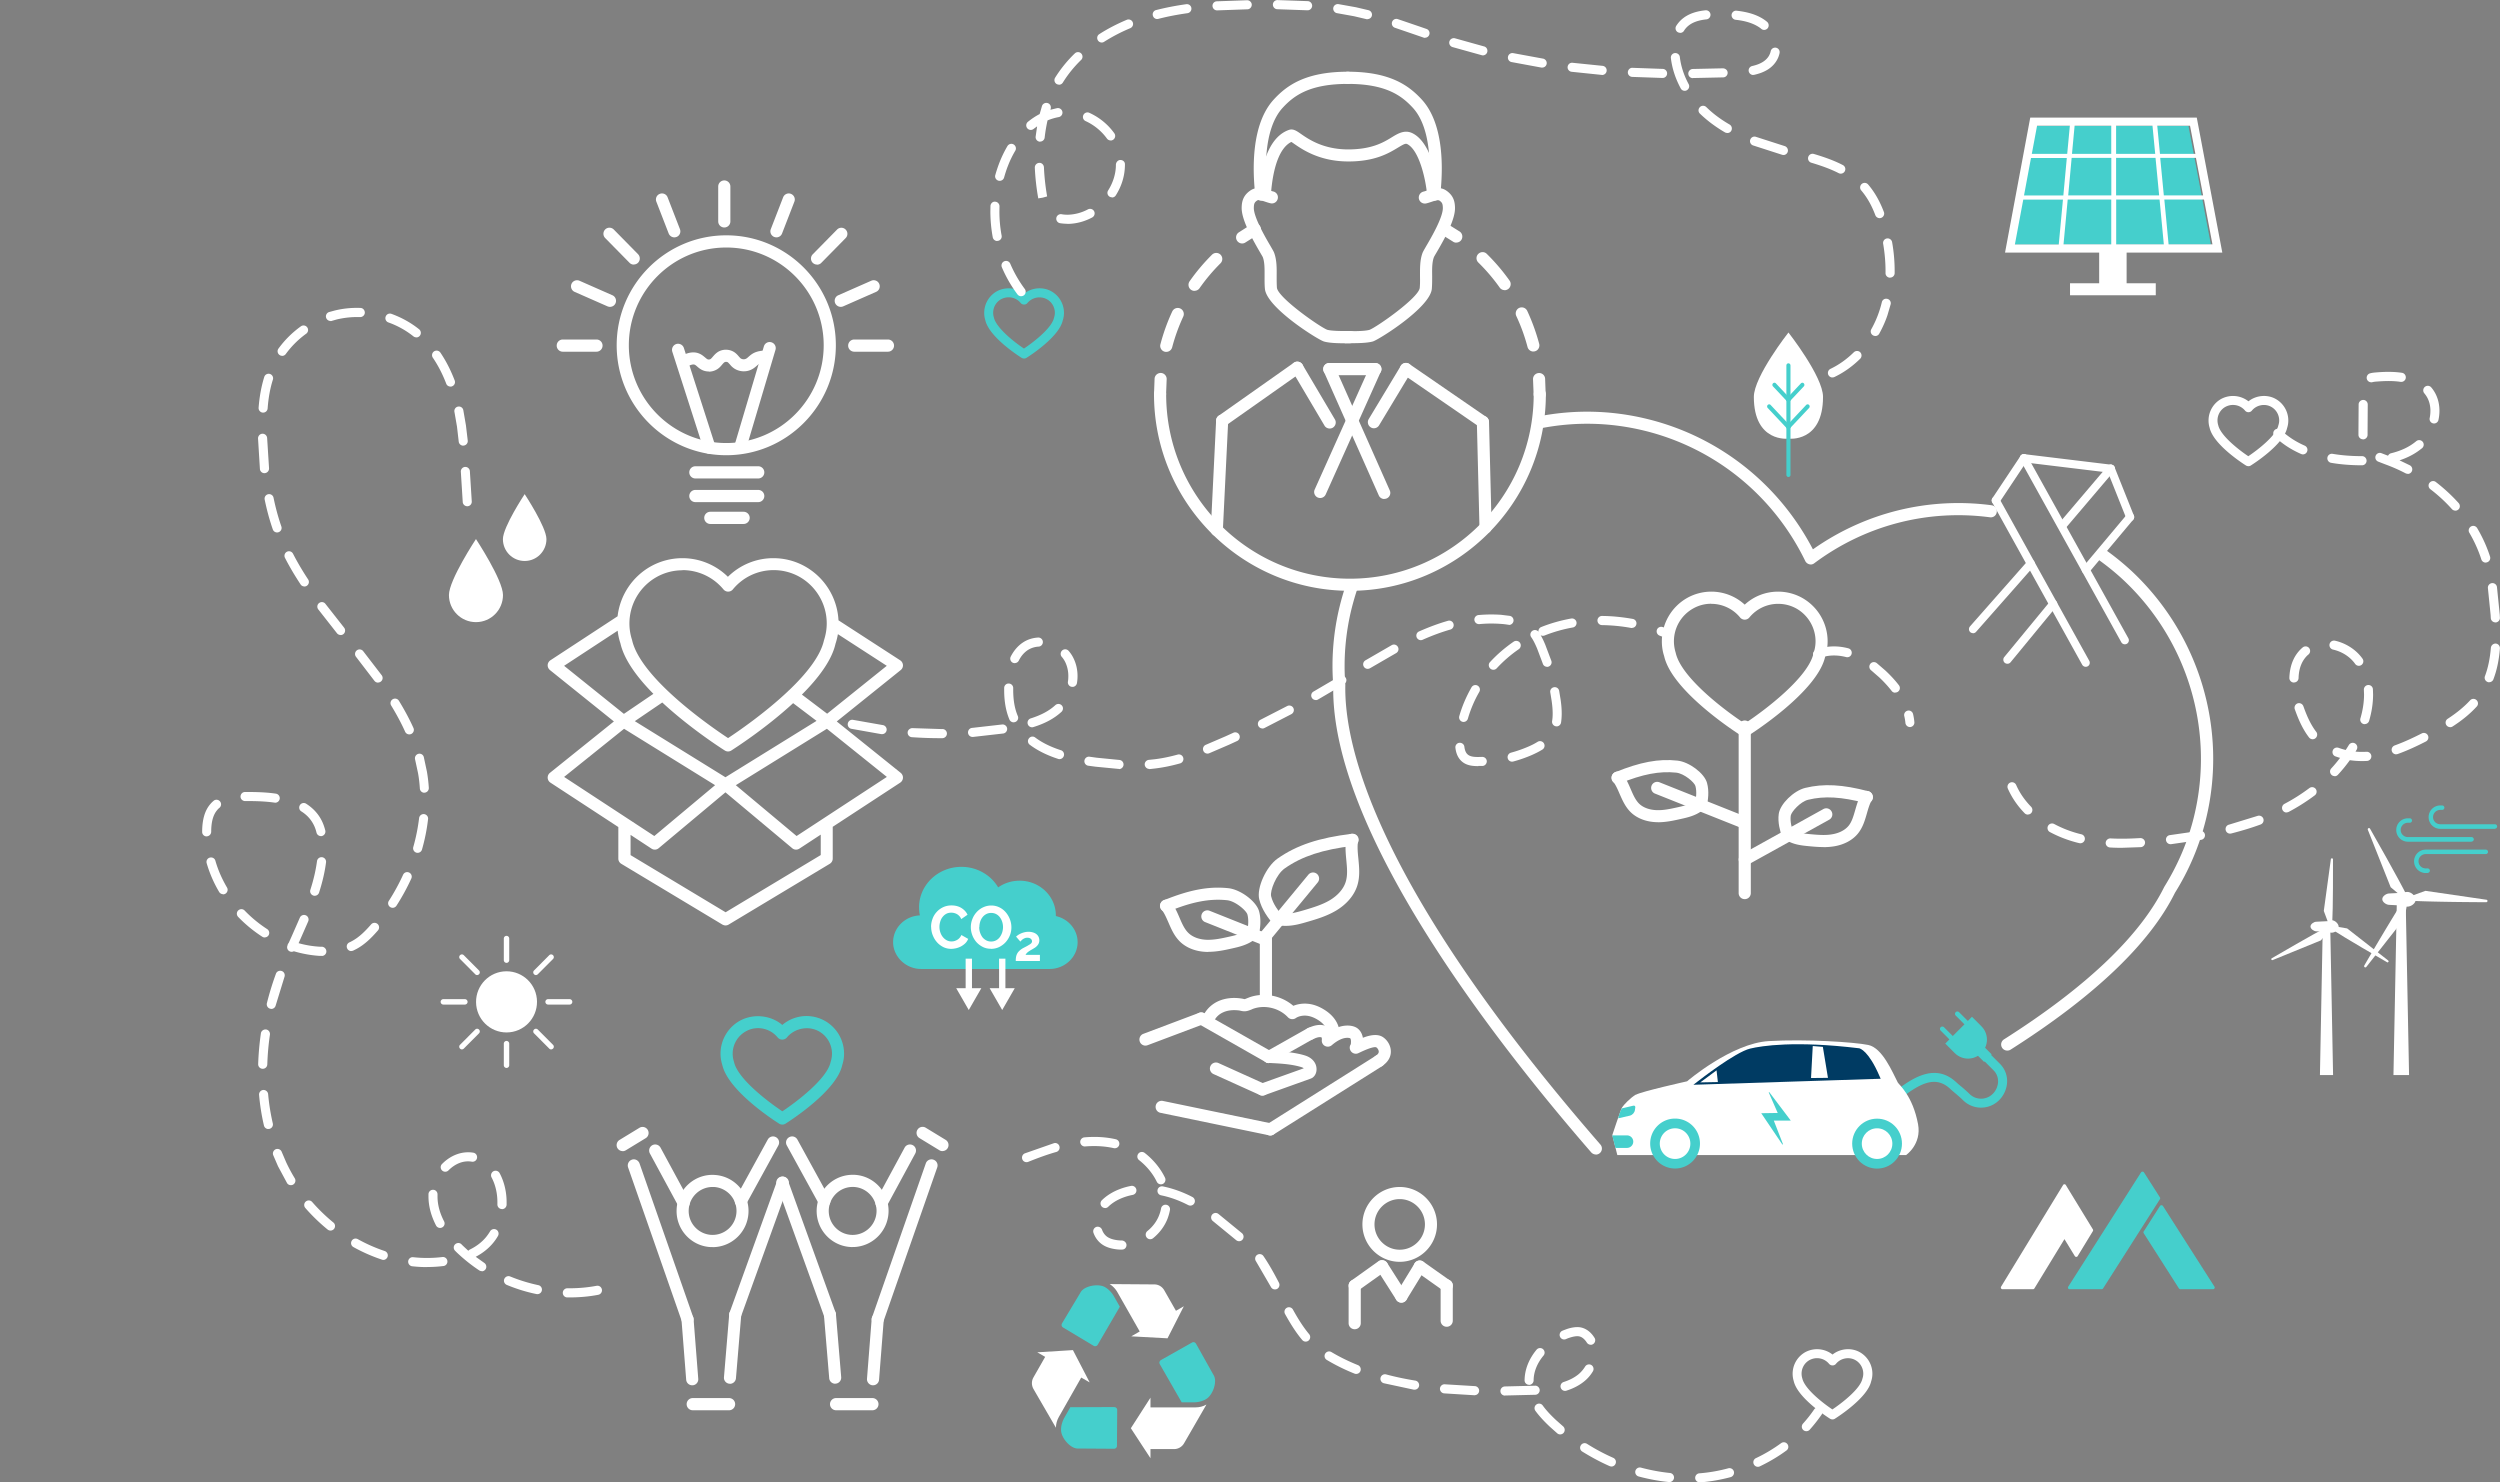 <?xml version="1.0" encoding="UTF-8"?>
<svg xmlns="http://www.w3.org/2000/svg" xmlns:xlink="http://www.w3.org/1999/xlink" xmlns:v="https://vecta.io/nano" width="511" height="303" fill="none">
  <rect width="100%" height="100%" fill="#808080" stroke="none"/>
  <style><![CDATA[.B{fill:#fff}.C{fill:#45cfcc}]]></style>
  <g clip-path="url(#A)">
    <path d="M416.077 25.751h31.248l4.584 24.243h-40.365l4.533-24.243z" class="C"></path>
    <g class="B">
      <path d="M326.198 235.981c-.335 0-.688-.151-.94-.421-19.964-22.997-53.378-65.974-52.74-95.508-.42-5.357.016-10.816 1.309-16.106a51.56 51.56 0 0 1 1.411-4.768c.218-.64.923-.994 1.578-.758.638.219.991.927.756 1.584-.521 1.482-.957 3.016-1.344 4.549a49.2 49.2 0 0 0-1.242 15.449c-.269 12.433 6.145 41.006 52.136 93.941.453.522.403 1.297-.118 1.752a1.23 1.23 0 0 1-.806.303v-.017zm84.073-21.244c-.403 0-.806-.203-1.041-.573a1.24 1.24 0 0 1 .386-1.719c16.808-10.664 27.823-21.16 32.759-31.167 2.821-4.549 4.853-9.351 6.079-14.371 4.281-17.555-1.293-36.104-14.541-48.453-1.495-1.382-3.09-2.679-4.719-3.858-.554-.404-.688-1.179-.285-1.735s1.175-.691 1.729-.287c1.73 1.247 3.392 2.612 4.97 4.06 13.92 12.956 19.78 32.432 15.28 50.863-1.293 5.273-3.408 10.327-6.33 14.994-5.088 10.31-16.405 21.143-33.599 32.06-.201.135-.436.186-.655.186h-.033zm-40.164-99.366c-.101 0-.202 0-.286-.034a1.29 1.29 0 0 1-.822-.657c-6.499-13.394-18.47-23.098-32.844-26.636-6.985-1.718-14.121-1.887-21.207-.505a1.21 1.21 0 0 1-1.444-.977c-.134-.674.303-1.331.974-1.449 7.439-1.449 14.927-1.264 22.265.539 14.608 3.588 26.849 13.259 33.817 26.636 10.679-7.531 23.592-10.715 36.521-9.014a1.23 1.23 0 0 1 1.057 1.399c-.084.674-.688 1.162-1.393 1.061-12.778-1.685-25.539 1.651-35.916 9.401a1.19 1.19 0 0 1-.739.253l.017-.017zm-221.792 73.791c-.219 0-.437-.067-.638-.168l-20.687-12.433a1.24 1.24 0 0 1-.604-1.062v-6.452l-13.886-9.081c-.336-.219-.538-.59-.555-.977-.016-.405.152-.775.471-1.028l13.063-10.496-13.063-10.496c-.303-.253-.487-.623-.471-1.028a1.25 1.25 0 0 1 .555-.977l13.735-8.996a13.47 13.47 0 0 1 6.8-10.21 13.31 13.31 0 0 1 6.431-1.668 13.25 13.25 0 0 1 9.319 3.808 13.18 13.18 0 0 1 9.302-3.808c2.25 0 4.467.573 6.431 1.668a13.43 13.43 0 0 1 6.868 11.035l12.61 8.171a1.27 1.27 0 0 1 .57.977c.017.405-.151.775-.47 1.028l-13.063 10.496 13.063 10.496c.303.253.487.623.47 1.028s-.235.758-.554.977l-13.802 9.03v6.503a1.24 1.24 0 0 1-.604 1.062l-20.687 12.433c-.201.118-.42.168-.638.168h.034zm-19.444-14.387l19.444 11.692 19.444-11.692v-4.178l-4.366 2.864c-.453.303-1.058.269-1.461-.085l-13.651-11.422-13.651 11.422a1.21 1.21 0 0 1-1.461.085l-4.281-2.814v4.128h-.017zm-13.567-15.972l18.436 12.08 12.426-10.395-18.605-11.523-12.257 9.838zm35.093 1.685l12.425 10.395 18.453-12.08-12.257-9.838-18.604 11.523h-.017zm-20.653-13.09l18.537 11.473 18.621-11.524-4.785-3.622c-5.726 5.29-12.19 9.384-12.644 9.687-.403.253-.906.253-1.309 0-.454-.286-7.019-4.464-12.795-9.822l-5.625 3.825v-.017zm9.755-30.831c-1.847 0-3.61.455-5.238 1.348a10.91 10.91 0 0 0-5.608 9.535c0 1.129.184 2.258.537 3.353 1.746 7.901 16.337 17.892 19.628 20.065 1.881-1.246 7.489-5.071 12.241-9.569.067-.084.151-.152.235-.219 3.442-3.285 6.398-6.924 7.12-10.176.386-1.196.57-2.325.57-3.454v-.033c0-3.943-2.149-7.598-5.608-9.536a10.78 10.78 0 0 0-5.239-1.348c-3.24 0-6.279 1.432-8.345 3.943a1.24 1.24 0 0 1-.957.454c-.369 0-.722-.168-.957-.454-2.082-2.511-5.138-3.943-8.379-3.943v.034zm-24.195 19.526l12.224 9.822 6.027-4.094c-3.274-3.319-5.994-6.958-6.749-10.361-.269-.792-.454-1.651-.555-2.544l-10.947 7.177zm48.626 5.897l5.138 3.891 12.191-9.788-9.991-6.469c-.118.657-.269 1.314-.487 1.954-.756 3.403-3.543 7.076-6.867 10.395l.016.017zm210.626 148.139a1.01 1.01 0 0 1-.486-.135c-.689-.438-6.683-4.296-7.439-7.733-.134-.421-.218-.944-.218-1.466 0-1.836.99-3.521 2.586-4.414a5.12 5.12 0 0 1 5.574.489c1.528-1.23 3.812-1.466 5.558-.489 1.595.893 2.586 2.578 2.586 4.414a4.91 4.91 0 0 1-.252 1.55c-.739 3.353-6.733 7.211-7.422 7.649-.151.101-.319.135-.487.135zm-3.156-12.518c-.538 0-1.041.135-1.528.387-1.008.556-1.629 1.618-1.629 2.78a3.2 3.2 0 0 0 .151.977c.487 2.157 4.231 5.055 6.146 6.335 1.914-1.28 5.658-4.161 6.128-6.25.135-.405.185-.725.185-1.062 0-1.145-.621-2.224-1.629-2.78-1.309-.724-3.005-.387-3.946.759-.167.219-.436.337-.705.337a.95.95 0 0 1-.722-.337 3.17 3.17 0 0 0-2.434-1.146h-.017zm88.169-182.322a1.01 1.01 0 0 1-.487-.135c-.688-.438-6.683-4.296-7.438-7.733-.134-.421-.218-.943-.218-1.466 0-1.836.99-3.521 2.585-4.414a5.12 5.12 0 0 1 5.575.489c1.528-1.23 3.811-1.466 5.558-.489 1.595.893 2.586 2.578 2.586 4.414a4.91 4.91 0 0 1-.252 1.55c-.739 3.353-6.733 7.211-7.422 7.649-.151.101-.319.135-.487.135zm-3.157-12.518c-.537 0-1.041.135-1.528.388-1.007.556-1.628 1.617-1.628 2.78a3.2 3.2 0 0 0 .151.977c.487 2.157 4.231 5.054 6.145 6.335 1.915-1.28 5.659-4.161 6.129-6.25.134-.404.185-.724.185-1.061 0-1.146-.621-2.224-1.629-2.78-1.293-.724-3.006-.388-3.946.758a.89.89 0 0 1-.705.337.89.89 0 0 1-.705-.337c-.605-.724-1.495-1.146-2.435-1.146h-.034z"></path>
    </g>
    <path d="M209.316 73.286a1.01 1.01 0 0 1-.487-.135c-.688-.438-6.683-4.296-7.438-7.733-.134-.421-.218-.944-.218-1.466 0-1.836.99-3.521 2.585-4.414a5.12 5.12 0 0 1 5.575.489c1.528-1.247 3.812-1.466 5.558-.489 1.595.893 2.586 2.578 2.586 4.414a4.91 4.91 0 0 1-.252 1.55c-.739 3.353-6.733 7.227-7.422 7.649-.151.101-.319.135-.487.135zm-3.156-12.518c-.538 0-1.042.135-1.528.387-1.008.556-1.629 1.617-1.629 2.78a3.2 3.2 0 0 0 .151.977c.437 1.971 3.812 4.785 6.145 6.335 1.915-1.28 5.659-4.161 6.129-6.25.134-.404.185-.741.185-1.061 0-1.146-.621-2.224-1.646-2.78a3.21 3.21 0 0 0-3.946.758c-.167.219-.436.337-.705.337a.89.89 0 0 1-.705-.337 3.17 3.17 0 0 0-2.435-1.146h-.016z" class="C"></path>
    <g class="B">
      <path d="M356.624 183.788a1.24 1.24 0 0 1-1.243-1.247V148.51a1.24 1.24 0 1 1 2.485 0v34.031a1.24 1.24 0 0 1-1.242 1.247z"></path>
      <path d="M356.624 176.931c-.437 0-.857-.236-1.075-.64a1.23 1.23 0 0 1 .487-1.685l16.657-9.232c.604-.337 1.343-.118 1.679.488a1.23 1.23 0 0 1-.487 1.685l-16.657 9.232c-.185.102-.403.152-.604.152z"></path>
      <path d="M365.439 171.944c-.521 0-.991-.32-1.175-.842-.437-1.281-.924-2.982-.689-4.734.269-2.022 3.056-4.751 5.424-5.324 3.744-.91 7.606-.708 12.912.691.655.168 1.058.859.89 1.516s-.84 1.061-1.511.893c-4.887-1.281-8.396-1.483-11.704-.674-1.595.387-3.442 2.477-3.559 3.252-.168 1.229.218 2.56.571 3.588.218.64-.118 1.348-.773 1.584-.134.05-.268.067-.403.067l.017-.017z"></path>
      <path d="M372.71 173.14c-1.025 0-1.999-.084-2.855-.168-1.427-.135-3.19-.286-4.718-1.23-.588-.354-.756-1.129-.403-1.701.352-.59 1.125-.759 1.696-.405.957.59 2.149.741 3.643.876 1.679.152 3.073.253 4.416.017 1.444-.236 2.637-.859 3.359-1.735.688-.843 1.007-2.005 1.36-3.218.319-1.095.638-2.241 1.259-3.302.353-.59 1.108-.792 1.696-.438s.789 1.112.436 1.701c-.453.792-.722 1.736-1.007 2.73-.403 1.398-.823 2.864-1.83 4.11-1.092 1.348-2.821 2.275-4.87 2.612a13.59 13.59 0 0 1-2.182.168v-.017zm-16.305-3.807c-.151 0-.302-.034-.453-.084l-17.681-7.043c-.638-.252-.94-.977-.688-1.617s.974-.943 1.612-.691l17.681 7.043c.638.252.94.977.688 1.617-.185.488-.655.775-1.142.775h-.017z"></path>
      <path d="M347.657 165.812s-.168 0-.252-.034c-.671-.135-1.108-.792-.957-1.466.219-1.061.42-2.442.101-3.639-.201-.758-2.3-2.577-3.946-2.746-3.392-.354-6.834.304-11.518 2.207-.622.253-1.361-.05-1.612-.674-.252-.64.05-1.364.671-1.617 5.088-2.072 8.883-2.797 12.711-2.375 2.418.252 5.541 2.611 6.062 4.565.47 1.702.218 3.454-.051 4.785-.117.59-.638.994-1.209.994z"></path>
      <path d="M338.926 168.053h-.353c-2.065-.068-3.895-.759-5.171-1.955-1.159-1.095-1.763-2.493-2.351-3.824-.403-.944-.806-1.853-1.36-2.578-.42-.539-.319-1.314.218-1.735a1.23 1.23 0 0 1 1.73.219c.755.977 1.225 2.055 1.679 3.117.503 1.162.974 2.257 1.763 3.015.822.775 2.082 1.23 3.543 1.281 1.376.05 2.737-.236 4.382-.607 1.444-.32 2.619-.623 3.493-1.347.52-.438 1.309-.354 1.746.168s.352 1.314-.168 1.752c-1.394 1.146-3.123 1.533-4.517 1.837-1.343.303-2.972.673-4.651.673l.017-.016zm17.698-17.454a1.28 1.28 0 0 1-.655-.186c-.588-.37-14.205-9.013-15.817-16.308-.302-.893-.47-1.954-.47-3.016 0-3.689 1.998-7.092 5.222-8.895 1.494-.826 3.19-1.264 4.886-1.264 2.552 0 4.987.961 6.834 2.662 1.847-1.718 4.281-2.662 6.834-2.662a10.15 10.15 0 0 1 4.886 1.264c3.224 1.803 5.222 5.206 5.222 8.895 0 1.062-.168 2.106-.504 3.134-1.578 7.177-15.196 15.837-15.783 16.19-.202.135-.437.186-.655.186zm-6.851-27.192c-1.293 0-2.535.32-3.677.96a7.68 7.68 0 0 0-3.946 6.722c0 .792.134 1.584.369 2.359 1.125 5.037 10.008 11.759 14.105 14.438 4.097-2.695 12.962-9.401 14.054-14.32.285-.876.42-1.668.42-2.477 0-2.779-1.512-5.357-3.946-6.722-1.142-.623-2.385-.943-3.694-.943-2.284 0-4.416 1.011-5.877 2.78-.235.286-.588.455-.957.455s-.722-.169-.957-.455a7.62 7.62 0 0 0-5.894-2.78v-.017zm-115.64 90.319c-.503 0-.973-.304-1.158-.809-.235-.64.084-1.365.722-1.6l11.401-4.297c.638-.235 1.36.085 1.595.725s-.084 1.365-.722 1.6l-11.401 4.296c-.151.051-.285.085-.437.085zm25.506 18.363c-.42 0-.806-.202-1.041-.572-.369-.573-.185-1.348.386-1.719l22.198-13.983c.588-.371 1.343-.185 1.712.387s.185 1.348-.386 1.719l-22.197 13.983c-.202.135-.437.185-.655.185h-.017z"></path>
      <path d="M259.639 232.089s-.168 0-.252-.033l-22.198-4.6c-.671-.134-1.091-.791-.957-1.465s.789-1.095 1.461-.961l22.198 4.6c.671.135 1.091.792.957 1.465a1.24 1.24 0 0 1-1.209.994zm-.269-14.792c-.201 0-.419-.05-.604-.168l-13.836-7.868c-.588-.337-.806-1.095-.47-1.684s1.091-.809 1.679-.472l13.836 7.868c.588.336.806 1.095.47 1.684-.235.405-.638.624-1.075.624v.016zm-1.326 6.638c-.168 0-.336-.033-.504-.101l-9.504-4.296c-.621-.286-.906-1.011-.621-1.634a1.24 1.24 0 0 1 1.629-.623l9.504 4.296c.621.286.906 1.011.621 1.634a1.23 1.23 0 0 1-1.125.724z"></path>
      <path d="M259.37 217.297a1.22 1.22 0 0 1-1.074-.64c-.336-.589-.118-1.348.47-1.685l8.479-4.784c.588-.337 1.344-.118 1.679.472s.118 1.347-.47 1.684l-8.479 4.785a1.29 1.29 0 0 1-.605.152v.016z"></path>
      <path d="M258.044 223.935c-.504 0-.991-.32-1.159-.825-.235-.641.101-1.348.756-1.584l8.849-3.167s-.034-.034-.067-.051c-.202-.135-.504-.219-.806-.303-2.015-.539-4.198-.64-6.314-.741a1.23 1.23 0 0 1-1.175-1.298c.033-.69.604-1.229 1.293-1.179 2.25.101 4.567.219 6.834.809.487.135 1.007.286 1.494.606.655.421 1.108 1.028 1.276 1.702.235.994-.067 1.92-.789 2.409l-.269.135-9.487 3.403a1.2 1.2 0 0 1-.419.067l-.017.017zm23.776-5.829c-.403 0-.806-.202-1.041-.573-.369-.573-.185-1.348.386-1.718.437-.27.655-.556.655-.843 0-.353-.252-.724-.504-.892-.168-.085-.823-.152-3.224.977l-.503.236c-.571.235-1.243 0-1.545-.556-.235-.422-.202-.927.067-1.298.034-.37.05-.674 0-.909-.034-.186-.101-.287-.134-.304 0 0-.084-.05-.319-.084-1.008-.101-2.166.404-3.442 1.5-.387.336-.941.387-1.394.151s-.705-.741-.638-1.247c.033-.269-.034-.471-.067-.505 0 0-.084-.051-.353-.051-.336 0-.823.152-1.343.405a1.25 1.25 0 0 1-1.663-.556c-.302-.607-.05-1.365.555-1.668.873-.438 1.695-.657 2.417-.674h.034c.722 0 1.31.169 1.797.505.235.169.436.371.604.607 1.276-.758 2.536-1.078 3.761-.96.605.067 1.109.236 1.512.522.57.421.973 1.078 1.124 1.887v.067c1.361-.522 3.023-.909 4.165-.101.974.674 1.595 1.853 1.561 2.982 0 .657-.268 1.921-1.813 2.898-.202.135-.437.185-.655.185v.017zm-23.071-12.838a1.24 1.24 0 0 1-1.242-1.246v-12.619a1.243 1.243 0 1 1 2.485 0v12.619a1.24 1.24 0 0 1-1.243 1.246z"></path>
      <path d="M258.615 192.65c-.286 0-.554-.101-.789-.287-.521-.438-.605-1.213-.168-1.752l9.772-11.827c.437-.522 1.209-.606 1.746-.168.521.438.605 1.213.168 1.752l-9.772 11.827a1.24 1.24 0 0 1-.957.455z"></path>
      <path d="M261.2 189.331c-.352 0-.688-.152-.94-.438-1.074-1.264-2.367-2.982-2.871-5.071-.571-2.325 1.41-6.689 3.761-8.34 3.896-2.729 8.429-4.245 15.179-5.054.689-.084 1.293.404 1.377 1.078s-.403 1.298-1.075 1.382c-6.313.758-10.511 2.139-14.037 4.616-1.729 1.213-3.056 4.599-2.77 5.711.386 1.567 1.46 2.982 2.35 4.044.437.522.386 1.297-.134 1.752-.235.202-.521.303-.806.303l-.034.017z"></path>
      <path d="M262.779 189.247c-.47 0-.94-.034-1.41-.118-.672-.118-1.125-.775-.991-1.449a1.23 1.23 0 0 1 1.444-.994c1.444.252 2.938-.118 4.769-.657 2.031-.607 3.71-1.129 5.222-2.022 1.628-.977 2.787-2.291 3.24-3.723.437-1.365.286-2.881.134-4.482-.134-1.398-.268-2.864-.033-4.329.101-.674.739-1.146 1.41-1.028.672.101 1.142.741 1.025 1.415-.185 1.163-.068 2.409.067 3.706.168 1.786.352 3.639-.235 5.476-.638 2.005-2.183 3.807-4.332 5.088-1.898 1.129-4.047 1.769-5.793 2.274-1.31.388-2.872.843-4.5.843h-.017zm-4.248 3.992c-.151 0-.303-.033-.454-.084l-11.753-4.683c-.638-.253-.941-.978-.689-1.618s.974-.943 1.612-.691l11.754 4.684c.638.253.94.977.688 1.617-.184.489-.655.775-1.141.775h-.017z"></path>
      <path d="M256.079 192.229s-.168 0-.252-.034c-.671-.135-1.108-.792-.957-1.466.219-1.112.437-2.561.101-3.807-.218-.792-2.435-2.73-4.147-2.915-3.543-.371-7.136.303-12.023 2.308a1.25 1.25 0 0 1-1.612-.674c-.251-.64.051-1.364.672-1.617 5.289-2.157 9.235-2.898 13.215-2.477 2.501.27 5.725 2.696 6.279 4.718.487 1.769.219 3.571-.067 4.97a1.24 1.24 0 0 1-1.209.994z"></path>
      <path d="M246.995 194.57h-.369c-2.149-.067-4.047-.792-5.356-2.021-1.209-1.146-1.831-2.578-2.435-3.976-.437-.994-.84-1.938-1.427-2.696-.42-.539-.319-1.314.218-1.735a1.23 1.23 0 0 1 1.729.219c.79 1.011 1.276 2.139 1.747 3.234.52 1.214 1.024 2.376 1.863 3.151.874.825 2.2 1.297 3.728 1.348 1.461.033 2.871-.253 4.584-.64 1.511-.337 2.754-.658 3.66-1.416.538-.438 1.31-.353 1.747.169.436.539.352 1.314-.168 1.752-1.444 1.179-3.241 1.584-4.685 1.904-1.696.387-3.224.69-4.836.69v.017zm25.573 17.808c-.672 0-1.226-.556-1.243-1.23 0-.943-.738-1.937-1.964-2.695-.789-.489-1.562-.775-2.301-.843-.789-.084-1.679.118-2.199.489a1.25 1.25 0 0 1-1.612-.169c-1.73-1.853-4.601-2.577-7.002-1.769-.117.034-.235.085-.369.152-.336.135-.722.303-1.176.371-.47.067-.839-.017-1.125-.085l-.235-.05c-1.242-.169-2.401-.051-3.324.37-.991.438-1.73 1.247-1.982 2.14a1.22 1.22 0 0 1-1.528.842c-.655-.185-1.041-.876-.839-1.533.453-1.583 1.712-2.982 3.341-3.723 1.36-.606 2.972-.809 4.685-.556.151.017.302.051.453.084l.235.051c.135-.017.353-.118.554-.202l.521-.202c3.022-1.028 6.481-.304 8.899 1.768.873-.353 1.914-.522 2.939-.421 1.125.101 2.25.506 3.358 1.196 1.981 1.213 3.123 2.966 3.14 4.785 0 .691-.538 1.247-1.226 1.247v-.017zM148.449 93.048c-12.341 0-22.399-10.075-22.399-22.474S136.091 48.1 148.449 48.1s22.399 10.075 22.399 22.474-10.041 22.474-22.399 22.474zm0-42.455c-10.981 0-19.914 8.963-19.914 19.981s8.933 19.981 19.914 19.981 19.914-8.963 19.914-19.981-8.933-19.981-19.914-19.981zm6.532 47.206h-12.845a1.247 1.247 0 1 1 0-2.494h12.845a1.247 1.247 0 1 1 0 2.494zm0 4.835h-12.845a1.246 1.246 0 1 1 0-2.493h12.845a1.246 1.246 0 1 1 0 2.493zm-2.989 4.465h-6.8a1.247 1.247 0 1 1 0-2.494h6.8a1.247 1.247 0 1 1 0 2.494z"></path>
      <path d="M145.024 92.762a1.24 1.24 0 0 1-1.176-.859l-6.431-20.015c-.201-.657.152-1.348.806-1.567a1.25 1.25 0 0 1 1.562.809l6.431 20.015c.201.657-.151 1.348-.806 1.567a1.43 1.43 0 0 1-.386.067v-.017zm6.296-.186a1.27 1.27 0 0 1-.352-.051 1.24 1.24 0 0 1-.823-1.55l5.994-20.183c.202-.657.873-1.028 1.545-.825a1.24 1.24 0 0 1 .823 1.55L152.512 91.7a1.24 1.24 0 0 1-1.192.893v-.017z"></path>
      <path d="M144.873 75.931c-.471 0-.957-.101-1.394-.32-.403-.202-.705-.455-.974-.691-.185-.168-.369-.32-.504-.371-.419-.185-1.175.169-1.863.556-.605.337-1.344.101-1.68-.489-.335-.607-.1-1.348.487-1.685.79-.438 2.435-1.348 4.03-.64.47.202.823.505 1.125.758.185.152.353.303.487.371.202.101.487.084.672-.05.134-.101.285-.27.436-.455.252-.286.521-.607.924-.893 1.074-.758 2.619-.708 3.66.101.303.236.521.489.722.724l.303.337a1.09 1.09 0 0 0 1.225.118c.185-.101.336-.253.487-.387.235-.202.504-.438.84-.64.873-.522 1.847-.59 2.619-.64.672-.034 1.276.472 1.327 1.146.05.691-.47 1.28-1.142 1.331-.571.034-1.159.084-1.528.303-.168.101-.319.236-.47.371-.235.202-.504.438-.857.64-1.276.758-3.005.59-4.113-.404-.202-.168-.37-.371-.538-.573l-.352-.371a.69.69 0 0 0-.739-.017c-.134.084-.286.27-.453.455-.236.286-.504.606-.89.876-.538.371-1.176.573-1.814.573l-.033-.034zm3.173-29.432c-.688 0-1.243-.556-1.243-1.247v-7.126c0-.691.555-1.247 1.243-1.247s1.243.556 1.243 1.247v7.127c0 .691-.555 1.247-1.243 1.247zm10.662 2.021c-.151 0-.302-.034-.453-.084-.638-.253-.957-.96-.705-1.6l2.519-6.503c.251-.64.973-.96 1.595-.708.638.253.957.96.705 1.6l-2.519 6.503c-.184.489-.655.792-1.158.792h.016zm8.295 5.56c-.319 0-.621-.118-.873-.354-.487-.489-.487-1.264 0-1.752l4.97-5.054a1.22 1.22 0 0 1 1.746 0c.486.489.487 1.264 0 1.752l-4.97 5.054a1.18 1.18 0 0 1-.873.371v-.017zm4.853 8.643a1.26 1.26 0 0 1-1.142-.741c-.269-.623 0-1.365.638-1.634l6.733-2.965a1.23 1.23 0 0 1 1.629.64c.269.623 0 1.365-.638 1.634l-6.733 2.965c-.168.067-.336.101-.504.101h.017zm9.638 9.165h-6.885a1.246 1.246 0 1 1 0-2.493h6.885a1.246 1.246 0 1 1 0 2.493zM137.837 48.52c-.487 0-.957-.303-1.158-.792l-2.519-6.503c-.252-.64.067-1.365.705-1.6a1.22 1.22 0 0 1 1.595.708l2.519 6.503c.252.64-.067 1.365-.705 1.6a1.45 1.45 0 0 1-.454.084h.017zm-8.294 5.56a1.18 1.18 0 0 1-.874-.371l-4.97-5.054a1.25 1.25 0 0 1 0-1.752c.487-.489 1.26-.472 1.747 0l4.97 5.054a1.25 1.25 0 0 1 0 1.752 1.23 1.23 0 0 1-.873.354v.017zm-4.853 8.643c-.168 0-.336-.034-.504-.101l-6.733-2.965c-.621-.27-.907-1.011-.638-1.634s1.007-.91 1.629-.64l6.733 2.965c.621.27.907 1.011.638 1.634-.202.472-.655.741-1.142.741h.017zm-2.771 9.165h-6.884c-.688 0-1.243-.556-1.243-1.247s.555-1.247 1.243-1.247h6.884a1.246 1.246 0 1 1 0 2.493zM276.9 271.698c-.688 0-1.243-.556-1.243-1.247v-7.649c0-.691.555-1.247 1.243-1.247s1.243.556 1.243 1.247v7.649c0 .691-.555 1.247-1.243 1.247zm9.201-13.782c-4.197 0-7.623-3.436-7.623-7.648s3.426-7.649 7.623-7.649 7.623 3.437 7.623 7.649-3.425 7.648-7.623 7.648zm0-12.82c-2.837 0-5.154 2.325-5.154 5.172s2.317 5.172 5.154 5.172 5.155-2.325 5.155-5.172-2.317-5.172-5.155-5.172zm9.605 26.096a1.24 1.24 0 0 1-1.243-1.246v-7.161a1.243 1.243 0 1 1 2.485 0v7.161a1.24 1.24 0 0 1-1.242 1.246z"></path>
      <path d="M276.9 264.032c-.386 0-.772-.185-1.008-.522-.403-.556-.268-1.331.286-1.735l5.575-3.976c.554-.405 1.326-.27 1.729.286s.269 1.331-.285 1.735l-5.575 3.976a1.27 1.27 0 0 1-.722.236zm18.806 0a1.2 1.2 0 0 1-.705-.219l-5.525-3.909c-.554-.387-.688-1.162-.302-1.735a1.25 1.25 0 0 1 1.73-.303l5.524 3.908c.554.388.688 1.163.302 1.736-.235.337-.621.522-1.007.522h-.017z"></path>
      <path d="M286.437 266.256c-.403 0-.806-.202-1.041-.573l-3.912-6.149c-.369-.573-.202-1.348.369-1.719s1.344-.202 1.713.371l3.912 6.149a1.25 1.25 0 0 1-.369 1.719 1.21 1.21 0 0 1-.672.202z"></path>
      <path d="M286.437 266.256a1.27 1.27 0 0 1-.638-.185c-.587-.354-.772-1.129-.403-1.702l3.745-6.116c.352-.589 1.125-.775 1.696-.404.587.354.772 1.129.403 1.702l-3.745 6.115a1.22 1.22 0 0 1-1.058.59zm-57.71-109.087h-.068l-4.718-.455-1.511-.202a.93.93 0 0 1-.772-1.061c.084-.506.554-.859 1.057-.775l1.461.202 4.618.455c.503.034.89.472.856.994-.033.488-.436.876-.923.876v-.034zm6.179 0c-.471 0-.873-.37-.924-.842-.05-.506.336-.96.84-1.011l1.141-.118c1.545-.185 3.09-.505 4.752-.96a.92.92 0 0 1 1.142.657c.134.488-.151 1.011-.655 1.145-1.746.489-3.391.826-5.02 1.028l-1.209.135h-.084l.017-.034zm67.264-.573c-1.108 0-2.25-.101-3.19-.808-.839-.641-1.343-1.618-1.494-2.932-.068-.505.302-.977.806-1.027s.973.303 1.024.808c.101.792.336 1.331.772 1.651.672.506 1.814.455 2.855.421.537 0 .94.388.957.893 0 .506-.386.944-.89.961h-.823l-.017.033zm6.901-.909c-.403 0-.789-.27-.889-.691-.135-.489.167-1.011.654-1.146a26.34 26.34 0 0 0 3.526-1.23c.756-.32 1.394-.657 1.931-.994.437-.269 1.008-.134 1.277.304a.93.93 0 0 1-.303 1.28c-.621.388-1.343.758-2.182 1.129a27.19 27.19 0 0 1-3.778 1.314 1.3 1.3 0 0 1-.236.034zm-92.518-.523c-.101 0-.185 0-.285-.05-2.284-.741-4.232-1.719-5.776-2.881-.42-.303-.504-.893-.185-1.297a.9.9 0 0 1 1.293-.186c1.393 1.045 3.156 1.921 5.255 2.595.487.151.756.691.588 1.179-.134.388-.487.64-.873.64h-.017zm30.257-1.128c-.369 0-.722-.219-.856-.59a.94.94 0 0 1 .521-1.213l3.996-1.719 1.629-.741a.92.92 0 0 1 1.225.455c.219.472 0 1.028-.453 1.23l-1.646.758-4.063 1.752c-.117.051-.235.068-.353.068zm-54.587-3.151a84.82 84.82 0 0 1-5.843-.202c-.504-.034-.89-.472-.857-.994.034-.505.521-.876.991-.859l5.726.185h.386a.92.92 0 0 1 .923.927c0 .505-.403.926-.923.943h-.403zm6.565-.253a.92.92 0 0 1-.923-.859c-.034-.505.336-.96.856-.994l6.078-.691a.94.94 0 0 1 1.058.775c.067.506-.268.978-.772 1.062l-6.213.707h-.067-.017zm-18.503-.572h-.135l-6.145-1.095a.92.92 0 0 1-.705-1.112c.117-.506.604-.826 1.108-.708l6.028 1.061a.93.93 0 0 1 .789 1.045.94.94 0 0 1-.924.809h-.016zm77.759-1.163a.94.94 0 0 1-.84-.522.95.95 0 0 1 .42-1.247l5.474-2.813a.94.94 0 0 1 1.259.387c.235.455.067 1.011-.386 1.264l-5.524 2.847a.9.9 0 0 1-.403.101v-.017zm-47.082-.236a.93.93 0 0 1-.89-.657c-.151-.488.117-1.011.604-1.162 2.133-.674 3.778-1.55 5.038-2.713a.94.94 0 0 1 1.309.051c.353.37.319.96-.05 1.314-1.461 1.348-3.342 2.375-5.743 3.117a.77.77 0 0 1-.268.05zm107.21-.202h-.151c-.504-.084-.84-.556-.772-1.061.084-.472.117-.977.117-1.55 0-.775-.067-1.618-.218-2.645l-.269-1.651c-.1-.506.235-.994.739-1.079a.91.91 0 0 1 1.075.742l.285 1.718c.168 1.129.235 2.056.235 2.915 0 .674-.05 1.28-.134 1.853-.084.455-.47.775-.907.775v-.017zm-110.988-.809a.95.95 0 0 1-.857-.572c-.722-1.736-1.074-3.707-1.074-6.049v-.404c0-.522.436-.943.94-.91.504 0 .924.438.907.944v.37c0 2.089.302 3.825.94 5.324a.92.92 0 0 1-.487 1.213c-.117.051-.235.068-.352.068l-.017.016zm91.981-.084s-.168 0-.252-.034c-.487-.134-.772-.657-.638-1.145.571-2.022 1.427-4.01 2.502-5.897.252-.438.822-.606 1.259-.337.437.253.588.826.336 1.264a24.71 24.71 0 0 0-2.334 5.475c-.118.405-.487.674-.89.674h.017zm-30.224-4.481c-.319 0-.638-.169-.806-.472a.92.92 0 0 1 .353-1.264l4.886-2.864.42-.252c.436-.27 1.007-.135 1.276.32.268.438.117 1.011-.319 1.28l-.42.253-4.937 2.898c-.151.084-.302.118-.453.118v-.017zm-49.735-2.696h-.151a.93.93 0 0 1-.772-1.061c.067-.388.084-.775.084-1.163 0-1.061-.236-2.038-.672-2.914-.185-.354-.403-.691-.672-.994-.336-.388-.285-.977.101-1.314s.974-.287 1.31.101a6.75 6.75 0 0 1 .923 1.364c.588 1.146.89 2.41.89 3.774a8.1 8.1 0 0 1-.117 1.432.94.94 0 0 1-.924.792v-.017zm86.037-3.487c-.235 0-.453-.084-.638-.253-.369-.354-.403-.943-.05-1.314 1.444-1.567 3.072-2.965 4.835-4.178.42-.287 1.008-.185 1.293.236s.185.994-.235 1.297c-1.645 1.129-3.156 2.443-4.516 3.909-.185.202-.437.303-.672.303h-.017zm-25.69-.186c-.319 0-.621-.168-.789-.454-.269-.438-.118-1.011.319-1.281l5.39-3.117c.453-.252 1.007-.084 1.259.371s.084 1.011-.369 1.264l-5.323 3.083a1 1 0 0 1-.47.134h-.017zm36.671-.421c-.386 0-.755-.252-.873-.64l-1.175-3.117c-.336-.775-.705-1.6-1.192-2.291-.303-.421-.202-.994.218-1.297.403-.287.957-.202 1.259.168-.05-.404.185-.808.588-.96 1.931-.775 3.996-1.348 6.112-1.735.487-.085.991.252 1.075.758s-.252.994-.756 1.078c-1.998.354-3.929.91-5.759 1.634a.96.96 0 0 1-.806-.05c.386.657.688 1.331.957 1.988l1.226 3.251c.167.489-.101 1.011-.588 1.18a.97.97 0 0 1-.302.05l.016-.017zm-108.805-.741c-.135 0-.286-.034-.42-.101a.93.93 0 0 1-.403-1.247c.655-1.28 1.528-2.274 2.619-2.965.89-.556 1.881-.859 2.972-.927.504-.033.958.371.974.877.034.505-.369.96-.873.977a4.64 4.64 0 0 0-2.099.64c-.806.505-1.46 1.247-1.947 2.224a.93.93 0 0 1-.823.505v.017zm83.014-4.7a.95.95 0 0 1-.856-.556c-.201-.472 0-1.028.47-1.23 2.066-.91 4.013-1.634 5.911-2.174.487-.151 1.007.135 1.141.641.135.488-.151 1.01-.638 1.145-1.83.523-3.694 1.213-5.675 2.089a.97.97 0 0 1-.369.085h.016zm49.483-.725a.8.8 0 0 1-.335-.067l-.353-.135c-.487-.185-.722-.708-.554-1.196s.722-.725 1.192-.556l.37.135c.47.185.722.724.537 1.196-.135.37-.487.606-.873.606l.016.017zm-6.313-1.769h-.168c-1.981-.37-3.996-.556-5.994-.589-.504 0-.924-.422-.924-.944 0-.505.42-.927.924-.927 2.082.017 4.214.236 6.296.607a.91.91 0 0 1 .739 1.078c-.084.455-.47.758-.907.758l.034.017zm-25.153-.657h-.151c-.487-.084-1.041-.151-1.612-.185a26.46 26.46 0 0 0-4.315.05c-.521.034-.957-.337-1.008-.842a.94.94 0 0 1 .84-1.011 30.16 30.16 0 0 1 4.617-.05l1.78.219c.504.084.84.572.756 1.078-.084.455-.47.775-.907.775v-.034zm81.94 20.908c-.47 0-.873-.371-.923-.843a9.76 9.76 0 0 0-.235-1.398c-.118-.505.185-.994.688-1.112a.92.92 0 0 1 1.108.691c.135.539.219 1.112.269 1.651.05.505-.319.96-.839 1.011h-.084.016zm-3.005-7.026a.89.89 0 0 1-.739-.37c-.722-.927-1.578-1.87-2.552-2.78l-1.646-1.432c-.403-.32-.47-.893-.151-1.314.319-.405.89-.472 1.31-.152l1.78 1.533c1.041.977 1.981 1.988 2.753 2.999a.92.92 0 0 1-.168 1.297c-.167.135-.369.186-.57.186l-.017.033zm-15.868-6.941c-.352 0-.705-.219-.856-.573-.202-.471.017-1.01.487-1.213 1.964-.842 4.332-.96 6.666-.337a.93.93 0 0 1 .655 1.129.91.91 0 0 1-1.125.657c-1.931-.505-3.879-.421-5.474.253-.118.051-.235.067-.369.067l.016.017zm-95.608-13.882c-22.08 0-40.029-18.027-40.029-40.164a1.243 1.243 0 1 1 2.485 0c0 20.773 16.841 37.687 37.561 37.687s37.562-16.898 37.562-37.687a1.243 1.243 0 1 1 2.485 0c0 22.154-17.967 40.164-40.03 40.164h-.034zm21.762-71.163c-.235 0-.487-.067-.689-.219l-2.535-1.584c-.588-.337-.806-1.095-.47-1.685s1.091-.809 1.679-.472l2.703 1.685a1.25 1.25 0 0 1 .336 1.718c-.235.354-.621.539-1.024.539v.017zm15.75 22.255c-.555 0-1.042-.371-1.193-.927-.571-2.173-1.343-4.296-2.3-6.335-.285-.623-.017-1.365.588-1.651.621-.286 1.36-.017 1.645.59a41.61 41.61 0 0 1 2.452 6.756c.168.657-.219 1.348-.873 1.516-.101.034-.219.034-.319.034v.017zm-5.877-12.551c-.386 0-.773-.185-1.008-.522-1.293-1.836-2.77-3.555-4.365-5.122-.487-.472-.504-1.264-.017-1.752s1.259-.505 1.746-.017a40.93 40.93 0 0 1 4.651 5.459c.403.556.269 1.331-.285 1.735-.219.152-.47.236-.722.236v-.017z"></path>
      <path d="M314.713 81.828a1.24 1.24 0 0 1-1.242-1.247l-.118-2.999c-.05-.691.454-1.28 1.142-1.331a1.22 1.22 0 0 1 1.327 1.146l.117 3.201a1.24 1.24 0 0 1-1.242 1.247l.016-.017zm-77.591 0a1.24 1.24 0 0 1-1.242-1.247l.117-3.201c.051-.674.638-1.179 1.327-1.146a1.24 1.24 0 0 1 1.141 1.331l-.117 2.999a1.24 1.24 0 0 1-1.243 1.247l.017.017zm1.259-9.907c-.1 0-.218 0-.319-.034-.654-.168-1.057-.859-.873-1.516.605-2.291 1.411-4.549 2.418-6.705a1.24 1.24 0 0 1 1.646-.607c.621.286.89 1.028.604 1.651a37.94 37.94 0 0 0-2.267 6.284c-.151.556-.638.927-1.192.927h-.017zm5.776-12.467c-.251 0-.486-.067-.705-.219-.554-.387-.688-1.163-.302-1.735a40.48 40.48 0 0 1 4.584-5.442 1.24 1.24 0 0 1 1.746 0 1.25 1.25 0 0 1 0 1.752c-1.578 1.567-3.022 3.285-4.298 5.105-.235.337-.622.522-1.008.522l-.017.017zm9.739-9.687c-.386 0-.772-.185-1.024-.539a1.23 1.23 0 0 1 .319-1.718l2.687-1.718c.587-.354 1.343-.135 1.696.455.336.59.134 1.348-.454 1.702l-2.535 1.6a1.2 1.2 0 0 1-.705.219h.016zm17.883 37.823c-.42 0-.84-.219-1.058-.606l-6.616-11.187c-.352-.59-.151-1.348.437-1.701s1.343-.152 1.696.438l6.615 11.187c.353.59.152 1.348-.436 1.702-.202.118-.42.168-.621.168h-.017zm-23.054 22.002h-.067a1.24 1.24 0 0 1-1.176-1.297l1.092-22.356c.033-.691.621-1.23 1.293-1.179a1.24 1.24 0 0 1 1.175 1.297l-1.091 22.357a1.25 1.25 0 0 1-1.226 1.179z"></path>
      <path d="M249.799 87.236c-.386 0-.772-.185-1.007-.522-.386-.556-.252-1.331.302-1.735l15.364-10.833c.554-.388 1.326-.253 1.729.303.387.556.252 1.331-.302 1.735l-15.364 10.833a1.24 1.24 0 0 1-.705.219h-.017zm31.03.303a1.12 1.12 0 0 1-.638-.185 1.24 1.24 0 0 1-.42-1.702l6.549-10.867a1.23 1.23 0 0 1 1.696-.421 1.24 1.24 0 0 1 .42 1.702l-6.549 10.867c-.235.388-.638.606-1.058.606zm22.819 21.514c-.671 0-1.226-.539-1.242-1.213l-.538-21.582a1.23 1.23 0 0 1 1.209-1.263h.034c.671 0 1.226.539 1.242 1.213l.538 21.581c.016.691-.521 1.247-1.209 1.281h-.034v-.017z"></path>
      <path d="M303.094 87.472a1.24 1.24 0 0 1-.705-.219l-15.717-10.816a1.23 1.23 0 0 1-.319-1.718c.387-.556 1.159-.708 1.713-.32l15.716 10.816a1.23 1.23 0 0 1 .32 1.718c-.236.354-.622.539-1.025.539h.017zm-33.246 14.32c-.168 0-.336-.034-.504-.101-.621-.287-.907-1.011-.621-1.634l11.267-25.103a1.24 1.24 0 0 1 1.628-.623c.622.286.907 1.011.622 1.634l-11.267 25.102a1.23 1.23 0 0 1-1.125.725z"></path>
      <path d="M282.945 101.994a1.22 1.22 0 0 1-1.125-.741l-11.233-25.305a1.23 1.23 0 0 1 .621-1.634c.621-.286 1.36 0 1.629.623l11.233 25.305a1.23 1.23 0 0 1-.621 1.634c-.168.067-.336.101-.504.101v.017z"></path>
      <path d="M281.131 76.689h-9.419a1.246 1.246 0 1 1 0-2.493h9.419a1.246 1.246 0 1 1 0 2.493zm-5.087-6.52h-.621c-1.495 0-3.56 0-4.82-.371-1.175-.337-11.703-6.891-12.055-10.765-.084-.876-.068-1.752-.068-2.611 0-1.449.034-2.813-.369-3.875-.067-.135-.285-.505-.571-.994-1.981-3.403-3.795-6.857-3.744-9.148.033-1.146.252-2.359 1.662-3.386 1.377-1.011 2.821-.505 3.896-.152.285.101.587.202.906.27.672.169 1.075.825.907 1.499s-.823 1.078-1.494.91c-.387-.084-.756-.219-1.125-.337-.991-.337-1.344-.404-1.629-.202-.47.337-.621.59-.638 1.449-.051 1.904 2.367 6.065 3.408 7.834.454.792.655 1.129.739 1.365.554 1.483.537 3.15.521 4.768 0 .842 0 1.617.05 2.376.185 2.038 8.832 8.07 10.293 8.609.907.253 2.922.253 4.131.253h.638c.688 0 1.225.573 1.225 1.247a1.24 1.24 0 0 1-1.242 1.23v.034z"></path>
      <path d="M275.154 70.169c-.672 0-1.226-.556-1.243-1.23 0-.691.537-1.247 1.226-1.247h.638c1.209 0 3.207 0 4.147-.27 1.428-.522 10.092-6.57 10.276-8.592.068-.741.068-1.533.051-2.376 0-1.617-.034-3.285.52-4.768.101-.253.286-.573.739-1.365 1.041-1.769 3.459-5.93 3.409-7.834-.017-.859-.168-1.095-.638-1.449-.286-.202-.638-.135-1.629.202-.37.118-.739.253-1.125.337a1.25 1.25 0 0 1-1.495-.91c-.151-.674.252-1.331.907-1.499.302-.067.605-.185.907-.286 1.058-.371 2.519-.859 3.895.152 1.411 1.028 1.629 2.241 1.663 3.386.067 2.291-1.763 5.762-3.745 9.148-.285.489-.503.842-.571 1.011-.386 1.028-.369 2.392-.352 3.841 0 .859 0 1.752-.067 2.611-.353 3.858-10.881 10.428-12.056 10.765-1.26.354-3.325.354-4.819.354h-.622l-.016.017zm-17.345-29.162c-.622 0-1.159-.472-1.226-1.095-.588-5.138-.873-14.539 3.795-19.593 2.586-2.797 6.397-5.661 15.112-5.661a1.247 1.247 0 1 1 0 2.493c-7.741 0-10.965 2.342-13.299 4.869-4.147 4.498-3.576 13.832-3.156 17.622a1.22 1.22 0 0 1-1.092 1.365h-.134z"></path>
      <path d="M293.154 41.007h-.135c-.671-.084-1.158-.691-1.091-1.365.436-3.807.991-13.141-3.157-17.622-2.334-2.527-5.558-4.869-13.298-4.869a1.24 1.24 0 1 1 0-2.493c8.714 0 12.526 2.864 15.112 5.661 4.668 5.054 4.382 14.438 3.794 19.594-.067.64-.604 1.095-1.225 1.095z"></path>
      <path d="M292.919 40.838c-.622 0-1.176-.472-1.226-1.129-.336-3.42-1.662-8.946-3.996-10.226-.37-.202-.638-.101-1.948.691-1.864 1.129-4.668 2.83-10.108 2.83h-.168c-5.793-.034-9.269-2.443-10.948-3.605-.185-.135-.403-.286-.571-.388-2.25 1.095-3.711 4.802-4.164 10.53a1.24 1.24 0 0 1-1.326 1.146 1.24 1.24 0 0 1-1.142-1.331c.571-7.16 2.686-11.574 6.095-12.787.873-.32 1.562.152 2.502.809 1.578 1.095 4.533 3.134 9.571 3.167 4.886 0 7.253-1.415 8.983-2.477 1.343-.825 2.754-1.668 4.416-.741 4.198 2.308 5.171 11.17 5.255 12.164.068.674-.436 1.297-1.108 1.348h-.117zm81.637 36.323c-.352 0-.671-.202-.839-.522-.219-.472-.034-1.011.436-1.247 1.73-.825 3.325-1.971 4.769-3.386.369-.354.957-.354 1.31 0a.95.95 0 0 1 0 1.314c-1.596 1.567-3.359 2.83-5.273 3.74a.87.87 0 0 1-.403.084v.017zm8.748-8.491a.91.91 0 0 1-.453-.118.92.92 0 0 1-.353-1.264c.622-1.112 1.142-2.274 1.545-3.454.235-.674.437-1.365.605-2.072.117-.506.621-.809 1.125-.674a.91.91 0 0 1 .671 1.129l-.655 2.241c-.436 1.28-1.007 2.544-1.679 3.757-.168.303-.487.472-.806.472v-.017zm-174.592-8.12c-.286 0-.554-.135-.739-.371a26.56 26.56 0 0 1-3.19-5.543.93.93 0 0 1 .487-1.23c.47-.202 1.007 0 1.225.489a25.38 25.38 0 0 0 2.972 5.172c.303.404.219.994-.184 1.297-.168.118-.37.185-.554.185h-.017zm177.598-3.791c-.504 0-.924-.438-.907-.944v-.455c0-1.803-.168-3.673-.487-5.543-.084-.505.252-.994.756-1.078s.991.253 1.075.758a33.56 33.56 0 0 1 .52 5.863v.472a.92.92 0 0 1-.923.91l-.034.017zm-182.484-7.497c-.437 0-.823-.32-.907-.758a29.16 29.16 0 0 1-.487-5.256l.017-1.129c.016-.505.453-.96.957-.893.503.017.906.455.89.96l-.017 1.045c0 1.651.151 3.302.453 4.919a.91.91 0 0 1-.739 1.078h-.167v.034zm14.305-3.521c-.503 0-1.007-.05-1.46-.118-.504-.084-.84-.573-.756-1.078s.571-.842 1.075-.758c.352.067.738.101 1.141.101h.236c1.36-.05 2.72-.404 4.013-1.095a.94.94 0 0 1 1.259.388c.235.455.067 1.011-.386 1.264-1.545.826-3.174 1.264-4.819 1.314h-.286l-.017-.017zm166.063-1.146a.96.96 0 0 1-.873-.606c-.772-2.055-1.729-3.706-2.888-5.071-.336-.388-.285-.977.101-1.314a.93.93 0 0 1 1.31.101c1.309 1.533 2.367 3.37 3.223 5.627.185.472-.067 1.011-.537 1.196-.101.034-.218.067-.336.067zm-171.99-4.06v-.084a47.78 47.78 0 0 1-.688-6.183.95.95 0 0 1 .89-.977c.503-.05.94.371.974.893.084 1.921.302 3.925.654 5.964l-.906.253-.924.152v-.017zm15.079-.202a1.01 1.01 0 0 1-.487-.135c-.437-.27-.571-.842-.286-1.28 1.024-1.634 1.579-3.454 1.579-5.223 0-.505.403-.994.906-.994s.924.32.941.842v.084c0 2.224-.639 4.364-1.864 6.301a.9.9 0 0 1-.789.438v-.034zm-22.954-3.37s-.168 0-.252-.034c-.487-.135-.789-.657-.638-1.146a27.42 27.42 0 0 1 .89-2.662 23.67 23.67 0 0 1 1.595-3.268c.269-.438.84-.59 1.277-.32s.587.842.319 1.28a20.54 20.54 0 0 0-1.461 2.999c-.319.792-.588 1.634-.823 2.477-.118.404-.487.674-.89.674h-.017zm171.923-1.466a.97.97 0 0 1-.42-.101c-1.511-.775-3.291-1.449-5.608-2.14a.93.93 0 0 1-.621-1.163c.151-.489.655-.775 1.158-.623 2.435.724 4.316 1.432 5.928 2.274a.93.93 0 0 1-.42 1.752h-.017zm-11.737-3.824s-.168 0-.252-.034l-5.96-1.921c-.487-.185-.722-.725-.538-1.196.185-.489.722-.724 1.192-.539l5.81 1.87c.487.135.789.657.655 1.146a.93.93 0 0 1-.89.691l-.017-.017zM212.607 28.96h-.101a.94.94 0 0 1-.822-1.028l.302-2.106-.705.522a.93.93 0 0 1-1.31-.135c-.319-.404-.269-.977.134-1.314.773-.623 1.579-1.163 2.401-1.584l.471-1.634c.151-.489.671-.758 1.175-.607.487.152.756.674.604 1.179l-.05.185 1.226-.303.168-.034a.93.93 0 0 1 1.058.775.93.93 0 0 1-.773 1.061 11.37 11.37 0 0 0-2.267.674c-.251 1.129-.453 2.291-.587 3.504a.93.93 0 0 1-.924.825v.017zm14.407-.253a.94.94 0 0 1-.756-.387 11.15 11.15 0 0 0-4.365-3.572c-.471-.219-.672-.758-.454-1.23s.773-.674 1.226-.455c2.049.927 3.812 2.375 5.104 4.178.303.421.202.994-.201 1.297-.168.118-.353.185-.537.185l-.017-.017zm126.033-1.533c-.151 0-.319-.034-.47-.118a29.27 29.27 0 0 1-2.972-1.988c-.739-.573-1.478-1.196-2.149-1.853-.37-.354-.37-.943 0-1.314.352-.371.94-.371 1.309-.017.622.607 1.293 1.196 1.982 1.719.856.657 1.796 1.28 2.787 1.853.437.253.588.826.336 1.28-.168.303-.487.455-.806.455l-.017-.017zm-8.681-8.609c-.336 0-.655-.168-.823-.489-1.091-2.022-1.763-4.094-2.015-6.2-.067-.505.303-.977.806-1.028s.974.303 1.025.809c.218 1.853.822 3.723 1.796 5.526.252.455.084 1.011-.369 1.264-.134.084-.286.118-.437.118h.017zm-127.914-1.264c-.168 0-.335-.05-.487-.135-.436-.27-.57-.842-.302-1.28a26.12 26.12 0 0 1 4.03-4.97c.369-.354.957-.354 1.31.017s.352.96-.017 1.314c-1.461 1.415-2.72 2.982-3.744 4.633a.9.9 0 0 1-.79.438v-.017zm129.56-1.331c-.504 0-.924-.404-.924-.927a.95.95 0 0 1 .924-.944l6.162-.135c.537.034.94.387.957.893s-.386.943-.89.96l-6.196.135-.033.017zm-6.179-.034h-.017l-6.213-.219c-.504-.034-.907-.455-.873-.977.034-.505.47-.927.974-.876l6.145.219c.504 0 .924.438.907.944a.92.92 0 0 1-.923.91zm18.52-.607a.95.95 0 0 1-.907-.724c-.117-.505.202-.994.705-1.112 1.73-.387 2.838-1.078 3.443-2.123.151-.286.268-.573.335-.893a.93.93 0 0 1 1.092-.724c.504.101.823.59.722 1.095a4.78 4.78 0 0 1-.537 1.432c-.874 1.533-2.385 2.51-4.652 3.016-.067 0-.134.017-.201.017v.017zm-30.862-.017h-.084l-6.179-.64c-.504-.067-.873-.522-.806-1.028s.504-.876 1.024-.809l6.112.623c.504.051.89.489.84 1.011-.034.489-.454.859-.924.859l.017-.017zm-12.274-1.499h-.151l-6.112-1.129c-.504-.101-.823-.59-.722-1.095a.92.92 0 0 1 1.091-.724l6.045 1.112a.93.93 0 0 1 .772 1.061.92.92 0 0 1-.906.775h-.017zm-12.106-2.493s-.151 0-.235-.034l-5.995-1.668c-.487-.152-.772-.674-.621-1.162s.672-.758 1.158-.623l5.911 1.651c.504.118.789.623.672 1.129a.93.93 0 0 1-.89.708zM225.2 8.693a.94.94 0 0 1-.789-.438c-.268-.438-.151-1.011.286-1.28 1.729-1.112 3.627-2.089 5.625-2.931.47-.185 1.024.034 1.209.505.201.472-.034 1.011-.504 1.213a35.56 35.56 0 0 0-5.34 2.78c-.151.101-.319.152-.503.152h.016zm66.073-.96c-.101 0-.202 0-.302-.051l-1.562-.539-4.282-1.466a.93.93 0 0 1-.587-1.179.92.92 0 0 1 1.175-.59l4.299 1.466 1.561.539a.92.92 0 0 1 .571 1.179c-.134.387-.487.623-.873.623v.017zm52.136-1.028a1.01 1.01 0 0 1-.487-.135.93.93 0 0 1-.302-1.28 6.51 6.51 0 0 1 .504-.691c1.192-1.415 2.988-2.241 5.473-2.493a.93.93 0 0 1 1.025.826c.05.505-.319.977-.823 1.028-1.981.202-3.375.809-4.248 1.853a2.99 2.99 0 0 0-.336.472.92.92 0 0 1-.789.438l-.017-.017zm17.194-.59c-.218 0-.42-.067-.605-.219-.184-.168-.386-.303-.604-.438-1.192-.741-2.67-1.196-4.634-1.415-.504-.051-.873-.522-.823-1.028s.52-.893 1.024-.826c2.25.253 3.98.775 5.424 1.685a7.13 7.13 0 0 1 .806.59.95.95 0 0 1 .117 1.314.94.94 0 0 1-.705.337zm-81.1-2.173s-.152 0-.236-.034l-2.501-.59-3.459-.623c-.504-.067-.857-.556-.79-1.061s.555-.859 1.058-.792l3.577.64 2.586.607a.94.94 0 0 1 .671 1.129c-.101.421-.487.691-.89.691l-.016.034zm-42.969-.051c-.419 0-.789-.286-.89-.708a.91.91 0 0 1 .672-1.129 57.17 57.17 0 0 1 6.162-1.196c.521-.067.974.286 1.041.792a.93.93 0 0 1-.789 1.045c-2.132.303-4.08.674-5.961 1.162-.084.017-.151.034-.235.034zm12.224-1.769c-.487 0-.89-.387-.923-.876-.034-.505.352-.96.873-.977l6.213-.219c.47 0 .94.404.94.91s-.403.943-.907.943l-6.129.219h-.05-.017zm18.537-.017h-.067l-6.128-.219c-.504 0-.924-.421-.924-.943 0-.505.42-.927.924-.927l6.229.219a.94.94 0 0 1 .873.994c-.033.489-.436.876-.923.876h.016z"></path>
    </g>
    <path d="M159.917 229.865c-.235 0-.453-.067-.655-.185-1.057-.674-10.376-6.671-11.619-11.978-.235-.758-.369-1.533-.369-2.325 0-2.797 1.528-5.391 3.962-6.739 2.771-1.516 6.331-1.129 8.665.859 1.376-1.162 3.123-1.82 4.953-1.82a7.75 7.75 0 0 1 3.711.961c2.451 1.364 3.962 3.942 3.962 6.739 0 .808-.134 1.6-.386 2.375-1.158 5.223-10.528 11.254-11.586 11.928a1.17 1.17 0 0 1-.654.185h.016zm-4.97-19.711c-.89 0-1.729.219-2.502.657-1.662.927-2.686 2.679-2.686 4.566a5.22 5.22 0 0 0 .252 1.6c0 .034.016.084.033.118.756 3.403 6.868 8.053 9.873 10.058 3.006-2.005 9.118-6.655 9.857-10.058.201-.64.285-1.179.285-1.718a5.24 5.24 0 0 0-2.687-4.583c-2.132-1.179-4.953-.64-6.514 1.247-.235.286-.588.455-.957.455s-.723-.169-.958-.455c-.99-1.196-2.451-1.887-4.013-1.887h.017z" class="C"></path>
    <g class="B">
      <path d="M145.645 254.901h-.437c-4.046-.236-7.153-3.74-6.901-7.817.235-4.061 3.745-7.194 7.774-6.925 4.047.236 7.153 3.74 6.902 7.817-.235 3.909-3.476 6.942-7.338 6.942v-.017zm0-12.282c-2.552 0-4.718 2.005-4.869 4.599-.168 2.696 1.897 5.021 4.583 5.189a4.89 4.89 0 0 0 5.172-4.599c.168-2.696-1.897-5.021-4.584-5.189h-.302zm-5.121 28.287c-.504 0-.991-.32-1.159-.826l-10.981-31.454a1.26 1.26 0 0 1 .755-1.583c.655-.236 1.344.117 1.579.758l10.981 31.454a1.26 1.26 0 0 1-.756 1.583c-.134.051-.268.068-.403.068h-.016z"></path>
      <path d="M139.734 247.151a1.25 1.25 0 0 1-1.091-.657l-5.81-10.732c-.319-.606-.1-1.348.504-1.685.605-.32 1.343-.101 1.679.506l5.81 10.732a1.25 1.25 0 0 1-.504 1.684c-.185.101-.386.152-.588.152zm-12.458-11.861a1.26 1.26 0 0 1-1.058-.589 1.24 1.24 0 0 1 .419-1.702l4.064-2.476a1.23 1.23 0 0 1 1.696.421c.352.589.168 1.348-.42 1.701l-4.063 2.477a1.27 1.27 0 0 1-.638.185v-.017zm14.205 47.864a1.23 1.23 0 0 1-1.226-1.146l-.957-12.231a1.237 1.237 0 1 1 2.468-.185l.957 12.231a1.23 1.23 0 0 1-1.142 1.331h-.1zm7.724-.32h-.101c-.689-.051-1.192-.657-1.125-1.331l1.075-12.872c.05-.674.638-1.213 1.326-1.129a1.22 1.22 0 0 1 1.125 1.331l-1.075 12.872c-.05.64-.587 1.145-1.225 1.145v-.016zm-.185 5.424h-7.422a1.246 1.246 0 1 1 0-2.493h7.422a1.246 1.246 0 1 1 0 2.493z"></path>
      <path d="M150.279 269.962c-.134 0-.285-.017-.42-.067-.638-.236-.974-.944-.738-1.584l9.738-26.989c.235-.641.941-.977 1.579-.742s.974.944.738 1.584l-9.738 26.99c-.185.505-.655.825-1.159.825v-.017zm1.142-23.199c-.201 0-.403-.05-.588-.151-.604-.337-.822-1.078-.487-1.685l6.582-11.995c.336-.607 1.075-.826 1.68-.489a1.23 1.23 0 0 1 .486 1.685l-6.582 11.995c-.218.405-.654.64-1.091.64zm22.853 8.138c-3.862 0-7.103-3.033-7.338-6.941-.235-4.061 2.854-7.565 6.901-7.818 4.047-.269 7.539 2.864 7.774 6.925s-2.854 7.564-6.901 7.817h-.436v.017zm-4.87-7.093c.168 2.696 2.468 4.768 5.172 4.599 2.686-.168 4.735-2.493 4.584-5.189-.168-2.695-2.485-4.768-5.172-4.599s-4.735 2.493-4.584 5.189zm10.007 23.098a1.12 1.12 0 0 1-.403-.068c-.638-.219-.99-.926-.755-1.583l10.981-31.454c.218-.641.924-.994 1.578-.758.639.219.991.926.756 1.583l-10.981 31.454c-.185.506-.655.826-1.159.826h-.017z"></path>
      <path d="M180.184 247.151c-.202 0-.403-.051-.588-.152-.604-.32-.822-1.078-.503-1.684l5.809-10.732c.319-.607 1.075-.826 1.679-.506s.823 1.079.504 1.685l-5.81 10.732a1.23 1.23 0 0 1-1.091.657zm12.459-11.861a1.12 1.12 0 0 1-.638-.185l-4.064-2.476a1.24 1.24 0 0 1-.419-1.702 1.23 1.23 0 0 1 1.696-.421l4.063 2.476a1.24 1.24 0 0 1 .42 1.702c-.235.387-.638.59-1.058.59v.016zm-14.189 47.864h-.1c-.672-.051-1.193-.657-1.142-1.331l.957-12.231c.05-.691.638-1.18 1.326-1.146.672.051 1.193.657 1.142 1.331l-.957 12.231a1.23 1.23 0 0 1-1.226 1.146zm-7.74-.32a1.23 1.23 0 0 1-1.226-1.146l-1.075-12.871c-.05-.691.454-1.281 1.125-1.331.689-.085 1.276.454 1.327 1.128l1.074 12.872a1.23 1.23 0 0 1-1.125 1.331h-.1v.017zm7.606 5.424h-7.421a1.246 1.246 0 1 1 0-2.493h7.421a1.246 1.246 0 1 1 0 2.493z"></path>
      <path d="M169.639 269.962a1.24 1.24 0 0 1-1.158-.825l-9.739-26.99c-.235-.64.101-1.348.739-1.583s1.36.101 1.578.741l9.739 26.989a1.24 1.24 0 0 1-.739 1.584c-.134.051-.285.067-.42.067v.017zm-1.142-23.199c-.436 0-.856-.235-1.091-.64l-6.582-11.995a1.23 1.23 0 0 1 .487-1.685c.604-.337 1.343-.118 1.679.489l6.582 11.995a1.23 1.23 0 0 1-.487 1.685c-.185.101-.386.151-.588.151zM347.422 303c-.47 0-.89-.371-.923-.859-.034-.506.335-.96.856-.994a32.22 32.22 0 0 0 5.91-1.028c.504-.135 1.008.169 1.142.657a.95.95 0 0 1-.655 1.146 34.32 34.32 0 0 1-6.246 1.078h-.067-.017zm-6.162-.067h-.101c-2.065-.203-4.164-.59-6.229-1.146a.94.94 0 0 1-.655-1.146c.134-.488.638-.791 1.142-.657 1.964.523 3.945.893 5.927 1.095.503.051.873.506.823 1.011-.051.472-.454.843-.924.843h.017zm18.05-3.117a.92.92 0 0 1-.839-.539c-.219-.472-.017-1.011.436-1.23 1.83-.859 3.56-1.904 5.155-3.066.42-.304.991-.219 1.293.202s.218.994-.202 1.297c-1.695 1.247-3.526 2.325-5.457 3.252a.87.87 0 0 1-.403.084h.017zm-29.955-.068c-.118 0-.252-.033-.369-.084-1.915-.842-3.778-1.853-5.575-2.965a.91.91 0 0 1-.285-1.28c.268-.438.839-.573 1.276-.287a41.47 41.47 0 0 0 5.339 2.847.92.92 0 0 1 .47 1.23c-.151.354-.487.556-.856.556v-.017zm-10.444-6.553c-.218 0-.42-.068-.604-.219l-1.478-1.314c-1.243-1.163-2.216-2.224-2.989-3.285-.302-.422-.218-.994.202-1.298s.99-.219 1.293.202c.688.961 1.595 1.938 2.753 3.016l1.411 1.247c.386.337.436.926.117 1.314a.94.94 0 0 1-.705.337zm50.306-.657a.95.95 0 0 1-.621-.236c-.387-.354-.403-.927-.068-1.314a26.96 26.96 0 0 0 2.284-2.898c.285-.421.873-.522 1.293-.236s.52.876.235 1.297c-.739 1.062-1.562 2.106-2.435 3.084-.184.202-.436.303-.688.303zm-61.606-7.278c-.504 0-.924-.405-.924-.927s.403-.926.924-.943l6.145-.152c.47-.05.94.371.957.893.017.505-.386.943-.89.96l-6.212.152v.017zm-6.179-.068h-.034l-6.229-.387a.94.94 0 0 1-.84-1.011c.05-.505.504-.893 1.007-.842l6.112.37c.504.017.907.455.89.961s-.436.893-.923.893l.017.016zm18.47-.893a.93.93 0 0 1-.89-.657.93.93 0 0 1 .604-1.162c1.209-.388 2.217-.91 3.056-1.601.504-.421.957-.96 1.327-1.55.268-.438.839-.572 1.276-.32.436.27.571.843.319 1.281-.47.792-1.058 1.466-1.73 2.021-1.024.843-2.25 1.483-3.677 1.938-.084.034-.185.05-.269.05h-.016zm-30.778-.252h-.151l-6.129-1.314a.94.94 0 0 1-.655-1.146c.134-.489.638-.792 1.142-.657 1.864.505 3.879.927 5.961 1.264.503.084.839.555.772 1.078-.084.455-.47.775-.907.775h-.033zm23.406-.994c-.503 0-.923-.421-.906-.944.033-2.173.873-4.329 2.451-6.233.336-.388.907-.455 1.31-.118.386.337.453.91.117 1.314-1.309 1.567-2.014 3.319-2.031 5.071 0 .505-.42.927-.924.927l-.017-.017zm-35.328-2.224c-.117 0-.235-.017-.352-.068-2.015-.808-3.913-1.752-5.659-2.796-.437-.27-.588-.826-.319-1.281.269-.438.823-.589 1.276-.32 1.662.994 3.493 1.887 5.407 2.662.47.186.705.741.52 1.213a.92.92 0 0 1-.856.59h-.017zm47.938-5.964c-.319 0-.621-.169-.805-.455-.034-.067-.084-.135-.135-.202-.386-.539-.856-.927-1.377-1.045-.571-.134-1.393.068-1.964.253a6.24 6.24 0 0 0-.789.303.92.92 0 0 1-1.209-.505c-.202-.472.033-1.028.503-1.213.303-.135.622-.236.924-.354.789-.269 2.015-.539 2.989-.286.94.236 1.813.876 2.451 1.802l.202.304c.268.438.117 1.01-.319 1.28-.152.084-.303.135-.471.135v-.017zm-58.264-.64c-.269 0-.521-.118-.705-.337-1.142-1.348-2.25-3.033-3.51-5.307-.252-.455-.084-1.011.353-1.264.453-.252 1.007-.084 1.259.354 1.192 2.157 2.25 3.757 3.308 5.021.336.387.285.977-.101 1.314-.168.151-.386.219-.604.219zm-6.28-10.665a.93.93 0 0 1-.823-.505l-3.056-5.256c-.285-.422-.184-1.011.235-1.298s1.008-.185 1.293.236c1.192 1.735 2.284 3.74 3.174 5.459.235.455.067 1.011-.386 1.263-.135.068-.286.101-.437.101zm-31.198-8.137h-.117c-.487 0-.991-.034-1.461-.118-1.024-.168-1.864-.472-2.536-.943-.805-.556-1.427-1.382-1.779-2.376-.168-.488.084-1.011.554-1.196.487-.168 1.007.084 1.192.556.218.623.604 1.129 1.075 1.466.453.303 1.041.522 1.779.64a6.78 6.78 0 0 0 1.159.101c.504 0 .991.421.991.927s-.353.926-.874.926l.017.017zm23.877-1.718c-.218 0-.42-.068-.604-.219l-4.752-3.892a.94.94 0 0 1-.185-1.297.93.93 0 0 1 1.293-.186l4.836 3.959c.386.337.436.927.1 1.315-.184.219-.436.32-.705.32h.017zm-18.168-.405c-.268 0-.537-.118-.722-.354a.95.95 0 0 1 .135-1.314c1.108-.893 1.947-2.021 2.417-3.268.168-.438.303-.893.387-1.365a.93.93 0 0 1 1.074-.741.91.91 0 0 1 .739 1.078c-.101.573-.269 1.146-.47 1.702-.588 1.55-1.629 2.965-2.989 4.06a.92.92 0 0 1-.588.202h.017zm-9.235-6.385c-.235 0-.47-.084-.655-.269-.369-.371-.352-.961 0-1.315.957-.943 2.217-1.735 3.644-2.274a13.16 13.16 0 0 1 2.317-.657c.504-.101.991.236 1.092.741s-.236.994-.739 1.095c-.689.135-1.36.32-2.015.573-1.192.455-2.217 1.095-2.989 1.853a.91.91 0 0 1-.655.27v-.017zm17.429-.488c-.134 0-.285-.034-.42-.102l-.335-.168c-1.713-.859-3.476-1.483-5.222-1.836-.504-.101-.823-.59-.722-1.095a.92.92 0 0 1 1.091-.725c1.914.388 3.828 1.061 5.692 1.988l.353.185a.93.93 0 0 1-.42 1.753h-.017zm-6.011-4.347c-.336 0-.672-.185-.839-.522-.806-1.668-2.066-3.201-3.627-4.431-.403-.32-.47-.893-.151-1.314.319-.405.889-.472 1.309-.152 1.78 1.398 3.224 3.151 4.148 5.071a.95.95 0 0 1-.42 1.247.9.9 0 0 1-.403.101h-.017zm-27.47-4.532c-.369 0-.722-.219-.856-.59a.94.94 0 0 1 .52-1.213l5.927-2.072c.487-.152 1.008.135 1.142.64.135.489-.151 1.011-.638 1.146-1.729.488-3.56 1.146-5.742 2.022a.86.86 0 0 1-.336.067h-.017zm18.05-2.847s-.134 0-.201-.017c-1.814-.404-3.745-.522-5.86-.354-.504.051-.957-.337-1.008-.842s.336-.961.84-1.011c2.3-.202 4.433-.067 6.431.387a.94.94 0 0 1 .705 1.112.93.93 0 0 1-.907.725zm198.453-98.406a.83.83 0 0 1-.722-.421l-18.386-33.173c-.218-.404-.084-.909.319-1.128s.907-.085 1.125.32l18.386 33.172c.218.405.084.91-.319 1.129-.134.067-.269.101-.403.101zm7.992-4.599c-.285 0-.57-.152-.722-.421l-20.636-37.199a.83.83 0 0 1 .319-1.129c.403-.219.907-.084 1.125.32l20.636 37.199c.219.404.084.91-.319 1.129-.134.067-.268.101-.403.101z"></path>
      <path d="M421.739 108.059a.82.82 0 0 1-.537-.202.85.85 0 0 1-.101-1.18l9.705-11.422c.302-.354.823-.387 1.176-.101a.85.85 0 0 1 .1 1.179l-9.705 11.423c-.168.185-.403.286-.638.286v.017zm-18.453 21.362c-.202 0-.386-.067-.554-.202-.336-.303-.37-.825-.068-1.179l11.805-13.394a.84.84 0 0 1 1.175-.067c.336.303.369.825.067 1.179l-11.804 13.394a.83.83 0 0 1-.621.286v-.017zm4.651-26.298c-.151 0-.319-.051-.454-.135a.84.84 0 0 1-.235-1.162l5.743-8.626c.252-.388.772-.489 1.158-.236a.84.84 0 0 1 .235 1.162l-5.742 8.626c-.168.236-.42.371-.688.371h-.017zm2.367 32.549a.86.86 0 0 1-.52-.185c-.353-.287-.403-.826-.118-1.18l9.37-11.389c.285-.353.806-.404 1.175-.118.353.287.403.826.118 1.18l-9.37 11.389c-.168.202-.403.303-.638.303h-.017zm16.036-18.347a.82.82 0 0 1-.538-.202c-.352-.303-.403-.826-.1-1.179l9.05-10.8c.302-.353.823-.404 1.175-.101s.403.826.101 1.18l-9.05 10.799c-.168.202-.403.303-.638.303z"></path>
      <path d="M435.407 106.526a.84.84 0 0 1-.773-.522l-3.945-9.89c-.168-.421.033-.91.453-1.078a.83.83 0 0 1 1.075.455l3.945 9.889c.168.422-.033.91-.453 1.079-.101.033-.201.067-.302.067z"></path>
      <path d="M431.461 96.637h-.101l-17.781-2.156c-.454-.05-.773-.472-.722-.927s.47-.775.923-.724l17.782 2.156c.453.051.772.472.722.927-.051.421-.403.741-.823.741v-.017zm2.183 76.655a37.46 37.46 0 0 1-2.368-.067c-.503-.034-.906-.472-.873-.977.034-.523.504-.893.974-.877 1.948.102 3.862.068 6.078-.067.504-.017.958.354.991.859s-.352.961-.856.994l-3.913.135h-.033zm10.007-.741c-.47 0-.856-.354-.923-.826-.067-.505.302-.977.806-1.027l6.078-.876c.504-.085.991.252 1.075.758s-.252.994-.756 1.078l-6.162.893h-.118zm-18.436-.186s-.151 0-.218-.033l-.37-.084c-1.981-.506-3.862-1.23-5.625-2.174-.453-.236-.621-.808-.386-1.263s.806-.624 1.259-.388c1.629.876 3.375 1.55 5.206 2.022l.352.084c.504.118.806.623.689 1.129-.101.421-.487.707-.907.707zm30.61-1.971c-.42 0-.789-.286-.89-.707-.118-.506.168-1.011.672-1.129l5.826-1.786a.94.94 0 0 1 1.192.556c.168.489-.067 1.011-.554 1.196-1.864.691-3.895 1.298-5.994 1.837-.084.016-.151.033-.235.033h-.017zm-41.34-3.891c-.235 0-.487-.101-.654-.287-1.478-1.516-2.62-3.201-3.426-5.02a.94.94 0 0 1 .47-1.23c.47-.202 1.008 0 1.226.472.705 1.617 1.746 3.116 3.056 4.464.353.371.353.96 0 1.314a.91.91 0 0 1-.655.27l-.017.017zm52.892-.422a.93.93 0 0 1-.823-.505c-.235-.455-.067-1.011.386-1.264 1.797-.943 3.51-2.038 5.105-3.234a.93.93 0 0 1 1.293.185.94.94 0 0 1-.185 1.297 40.39 40.39 0 0 1-5.339 3.387c-.135.067-.286.101-.437.101v.033zm9.806-7.446c-.218 0-.453-.084-.621-.253-.37-.354-.403-.943-.051-1.314.638-.691 1.243-1.415 1.797-2.156-.319-.085-.638-.203-.94-.304-.487-.168-.722-.707-.554-1.196s.705-.724 1.192-.556c.47.169.957.32 1.46.438l.639-1.011c.268-.438.822-.589 1.276-.32.436.27.587.826.319 1.281l-.235.387c.738.068 1.494.068 2.25.034.503-.034.957.354.99.876a.94.94 0 0 1-.873.994c-1.192.067-2.384.017-3.526-.152a30.91 30.91 0 0 1-2.435 2.982.93.93 0 0 1-.688.304v-.034zm12.593-4.448c-.386 0-.739-.236-.873-.623-.168-.489.084-1.011.571-1.196 2.065-.742 4.047-1.702 5.541-2.46a.92.92 0 0 1 1.242.404c.236.455.051 1.011-.402 1.247-1.545.792-3.594 1.786-5.76 2.561-.101.033-.201.05-.302.05l-.017.017zm-17.059-3.083c-.269 0-.555-.118-.739-.354-1.377-1.786-2.217-3.841-2.804-5.458l-.118-.32c-.168-.489.084-1.011.554-1.197.487-.168 1.008.085 1.192.556l.118.321c.789 2.19 1.578 3.706 2.519 4.936.319.404.235.994-.168 1.314a.91.91 0 0 1-.571.202h.017zm28.091-2.476c-.302 0-.605-.152-.773-.422-.285-.438-.151-1.011.269-1.28 1.881-1.23 3.375-2.46 4.584-3.774a.91.91 0 0 1 1.31-.05.92.92 0 0 1 .05 1.314c-1.31 1.432-2.922 2.779-4.936 4.077a.93.93 0 0 1-.504.151v-.016zm-17.446-.607c-.084 0-.168 0-.269-.034a.93.93 0 0 1-.621-1.162c.487-1.668.739-3.302.739-4.869l-.034-.943c-.033-.506.353-.961.857-.994.537-.034.957.353.99.859l.034 1.061c0 1.752-.269 3.555-.806 5.391-.118.405-.487.674-.89.674v.017zm-14.491-8.508h-.033c-.504-.017-.907-.455-.89-.96.084-2.494.89-4.498 2.418-5.947.084-.085.184-.169.285-.253.386-.337.974-.303 1.31.084s.302.977-.084 1.314c-.067.068-.151.135-.218.186-1.159 1.112-1.78 2.678-1.831 4.666-.016.506-.436.893-.923.893l-.034.017zm39.913-.05c-.101 0-.219-.017-.319-.068-.487-.185-.722-.724-.538-1.196.638-1.702 1.024-3.588 1.209-5.796a.97.97 0 0 1 .991-.859c.504.034.89.489.856.994-.184 2.376-.621 4.448-1.326 6.301-.135.371-.487.607-.873.607v.017zm-26.631-3.37a.94.94 0 0 1-.756-.387c-1.024-1.449-2.669-2.511-4.533-2.932-.504-.118-.806-.606-.705-1.112.117-.505.604-.808 1.108-.707 2.283.522 4.332 1.853 5.625 3.672.302.422.201.994-.218 1.298a.92.92 0 0 1-.538.168h.017zm27.89-8.878c-.487 0-.89-.388-.924-.877l-.033-.606-.554-5.475a.94.94 0 0 1 .789-1.062.93.93 0 0 1 1.058.792l.571 5.627.033.64c.034.506-.369.944-.873.977h-.05l-.017-.016zM508.078 115c-.386 0-.755-.253-.89-.64l-.151-.472c-.587-1.701-1.36-3.386-2.3-4.987-.269-.438-.118-1.01.319-1.28s1.007-.118 1.276.32a29.35 29.35 0 0 1 2.468 5.324l.168.505a.93.93 0 0 1-.604 1.163.87.87 0 0 1-.286.05V115zm-6.212-10.631a.93.93 0 0 1-.689-.303c-1.326-1.482-2.804-2.847-4.416-4.077-.403-.32-.487-.893-.168-1.297s.89-.489 1.293-.169a35.51 35.51 0 0 1 4.668 4.313c.336.388.319.978-.067 1.314-.185.152-.403.236-.621.236v-.017zm-9.756-7.53a.91.91 0 0 1-.42-.101 34.25 34.25 0 0 0-3.946-1.752l-.268-.101-1.394-.539c-.47-.202-.688-.741-.487-1.213s.739-.691 1.209-.489l1.31.505c.117-.236.336-.438.621-.505 1.998-.489 3.627-1.247 4.97-2.325l.168-.135a.93.93 0 0 1 1.31.101c.336.388.285.977-.101 1.314l-.218.168c-1.243.994-2.703 1.769-4.399 2.325l2.098 1.011a.94.94 0 0 1 .403 1.264c-.167.32-.486.505-.822.505l-.034-.034zm-9.319-1.735h-.369c-2.082-.017-4.097-.185-5.944-.505-.504-.084-.84-.573-.756-1.078s.554-.842 1.075-.758c1.746.303 3.66.455 5.642.472h.369c.504 0 .923.421.923.943 0 .505-.419.927-.923.927h-.017zm-12.073-2.224a.98.98 0 0 1-.369-.084c-2.082-.91-3.896-2.106-5.407-3.555-.369-.354-.386-.943-.033-1.314s.94-.387 1.309-.034c1.361 1.297 2.989 2.375 4.87 3.201a.92.92 0 0 1 .47 1.23c-.151.354-.487.556-.856.556h.016zm12.275-3.083c-.487 0-.907-.387-.924-.893v-.775l.034-5.459c0-.506.419-.91.94-.927.504 0 .924.421.924.943l-.034 5.459v.708c.017.505-.386.943-.89.96h-.034l-.016-.017zm14.541-3.235s-.118 0-.185-.017c-.504-.101-.823-.59-.722-1.095a7.51 7.51 0 0 0 .151-1.483c0-1.314-.386-2.493-1.125-3.42l-.118-.152c-.335-.388-.285-.977.101-1.314a.93.93 0 0 1 1.31.101l.168.202c.991 1.264 1.511 2.847 1.511 4.582a8.83 8.83 0 0 1-.201 1.853.92.92 0 0 1-.907.741h.017zm-12.862-8.424a.93.93 0 0 1-.89-.674c-.135-.489.151-1.011.638-1.146.47-.135.94-.169 1.343-.202 2.049-.168 3.711-.135 5.189.084.503.067.856.539.789 1.061-.067.505-.538.859-1.058.792-1.343-.202-2.871-.219-4.786-.067-.319.017-.688.05-.99.135-.084.017-.168.034-.252.034l.017-.017zM116.395 265.194h-.437c-.52 0-.923-.421-.923-.943 0-.505.42-.927.923-.927h.437c1.881 0 3.744-.168 5.541-.505.521-.101.991.236 1.091.741s-.235.994-.738 1.095c-1.915.371-3.896.539-5.894.539zm-6.565-.673s-.118 0-.185-.017c-2.065-.421-4.114-1.062-6.062-1.87-.47-.203-.705-.742-.503-1.213s.739-.708 1.209-.506a33.82 33.82 0 0 0 5.742 1.769c.504.101.823.59.722 1.095a.92.92 0 0 1-.906.742h-.017zm-11.368-4.701c-.168 0-.353-.05-.504-.151-1.662-1.096-3.224-2.359-4.634-3.707l-.302-.303c-.369-.371-.369-.96 0-1.314s.957-.371 1.31 0l.285.286 1.108 1.028a.98.98 0 0 1 .319-.253c1.343-.657 2.451-1.516 3.291-2.527a10.21 10.21 0 0 0 .84-1.196c.252-.438.823-.59 1.276-.337.437.253.588.825.336 1.28a9.97 9.97 0 0 1-1.008 1.449c-.923 1.112-2.115 2.072-3.542 2.814l1.746 1.246c.42.287.554.86.269 1.298-.185.269-.47.421-.772.421l-.017-.034zm-11.132-.825a27.02 27.02 0 0 1-3.073-.169c-.504-.05-.873-.522-.823-1.028s.521-.892 1.024-.825a26.09 26.09 0 0 0 5.961-.034c.504-.067.974.303 1.024.809.067.505-.302.977-.806 1.028a26.98 26.98 0 0 1-3.308.202v.017zm-9-1.483c-.101 0-.202 0-.285-.05a34.19 34.19 0 0 1-5.81-2.561.92.92 0 0 1-.353-1.264c.252-.455.806-.606 1.259-.354 1.78.994 3.627 1.803 5.491 2.426.487.169.756.691.588 1.18-.134.387-.487.64-.873.64l-.017-.017zm-10.763-5.981c-.201 0-.42-.067-.588-.202a37.68 37.68 0 0 1-4.567-4.414c-.336-.387-.302-.977.084-1.314s.974-.303 1.31.084c1.326 1.516 2.787 2.932 4.332 4.195.403.32.453.91.134 1.314a.95.95 0 0 1-.722.337h.017zm22.382-.539a.93.93 0 0 1-.823-.505c-1.024-1.988-1.545-3.976-1.545-5.931v-.471c.017-.506.436-.893.924-.893h.017c.504 0 .907.421.907.926v.455c0 1.651.453 3.353 1.343 5.071.235.455.067 1.011-.403 1.247-.134.067-.285.101-.42.101zm12.644-3.858h-.034c-.503-.017-.906-.455-.89-.96v-.506c0-1.769-.419-3.554-1.192-5.003-.235-.455-.067-1.011.386-1.264a.94.94 0 0 1 1.26.388c.923 1.718 1.427 3.807 1.427 5.896v.573c-.034.505-.437.893-.94.893l-.017-.017zm-43.136-4.886c-.319 0-.621-.151-.789-.438l-1.847-3.437-.974-2.257c-.185-.472.05-1.011.52-1.213.47-.185 1.024.05 1.209.522l.923 2.157a33.46 33.46 0 0 0 1.746 3.251c.269.438.134 1.011-.302 1.281-.151.101-.319.134-.487.134zm31.55-2.746c-.235 0-.47-.084-.655-.269-.369-.371-.369-.944 0-1.314 1.813-1.837 4.131-2.679 6.397-2.309.504.085.84.556.756 1.079-.084.505-.554.842-1.075.758-1.679-.287-3.375.387-4.769 1.786-.185.185-.42.269-.655.269zm-36.151-8.727a.93.93 0 0 1-.907-.724 44.51 44.51 0 0 1-.991-6.251c-.05-.505.336-.96.84-1.01a.95.95 0 0 1 1.008.842 43.88 43.88 0 0 0 .957 5.998.93.93 0 0 1-.688 1.112c-.067.016-.134.016-.218.016v.017zm-1.159-12.315h-.034c-.504-.017-.907-.438-.89-.96.067-2.073.252-4.179.554-6.285.067-.505.554-.842 1.058-.791.504.067.856.539.789 1.061a53.82 53.82 0 0 0-.537 6.065.92.92 0 0 1-.923.91h-.017zm1.763-12.248s-.151 0-.235-.034c-.504-.118-.789-.64-.672-1.129a59.11 59.11 0 0 1 1.847-6.014c.168-.489.705-.725 1.192-.556s.722.707.554 1.196l-1.797 5.846a.93.93 0 0 1-.89.708v-.017zm10.293-10.833h-.034-.47a23.98 23.98 0 0 1-5.189-.944c-.235.135-.554.152-.823.034a.92.92 0 0 1-.47-1.213.45.45 0 0 1 .05-.202 1.12 1.12 0 0 1 .202-.337l.672-1.499 1.595-3.639a.93.93 0 0 1 1.226-.489c.47.202.688.758.487 1.23l-1.612 3.673-.353.791a20.17 20.17 0 0 0 4.349.725h.437c.504.05.907.472.89.994-.017.505-.437.893-.923.893l-.034-.017zm6.045-.977a.91.91 0 0 1-.84-.556.92.92 0 0 1 .47-1.23c.168-.067.319-.152.47-.236 1.545-.809 2.804-2.123 3.845-3.302l.118-.135c.336-.387.924-.421 1.31-.084s.42.927.084 1.314l-.118.135c-1.142 1.297-2.552 2.763-4.366 3.706l-.571.287a1 1 0 0 1-.386.084l-.017.017zm-17.681-2.78a.93.93 0 0 1-.504-.152 27.67 27.67 0 0 1-4.937-4.06c-.353-.371-.353-.96.017-1.314s.957-.354 1.31.017a26.03 26.03 0 0 0 4.601 3.791.93.93 0 0 1 .285 1.28.94.94 0 0 1-.789.421l.017.017zm26.144-6.065a.93.93 0 0 1-.504-.152c-.437-.286-.554-.859-.269-1.28a43.04 43.04 0 0 0 2.905-5.324c.218-.472.755-.674 1.226-.455a.92.92 0 0 1 .453 1.23 44.55 44.55 0 0 1-3.039 5.56c-.185.269-.47.421-.772.421zm-15.935-2.46c-.101 0-.185 0-.285-.05a.93.93 0 0 1-.605-1.163c.672-2.089 1.108-4.009 1.36-5.863a.94.94 0 0 1 1.041-.808.94.94 0 0 1 .806 1.044c-.252 1.971-.722 3.993-1.427 6.2a.94.94 0 0 1-.89.64zm-18.722-.32c-.319 0-.621-.168-.806-.455-1.108-1.87-1.965-3.858-2.552-5.88a.91.91 0 0 1 .638-1.145c.487-.135 1.007.135 1.142.64.537 1.887 1.343 3.706 2.367 5.459.269.438.117 1.01-.319 1.28-.151.084-.319.135-.47.135v-.034zm39.761-8.457c-.084 0-.168 0-.252-.034-.487-.135-.772-.657-.638-1.146a39.05 39.05 0 0 0 1.192-5.93c.067-.505.52-.859 1.024-.809.504.068.873.523.806 1.028a38.53 38.53 0 0 1-1.242 6.217c-.118.404-.487.674-.89.674zm-43.119-3.353a.92.92 0 0 1-.924-.91c0-2.527.537-4.38 1.662-5.694.202-.253.437-.472.672-.674.386-.337.974-.286 1.31.118.336.387.285.977-.118 1.314-.168.135-.319.286-.453.455-.823.96-1.226 2.409-1.226 4.431a.95.95 0 0 1-.923.943v.017zm23.356-.067c-.42 0-.806-.287-.907-.708-.151-.64-.369-1.23-.655-1.752-.571-1.061-1.36-1.904-2.452-2.595-.436-.269-.554-.842-.285-1.28a.92.92 0 0 1 1.276-.286c1.343.859 2.384 1.954 3.089 3.285.353.657.621 1.398.823 2.19a.94.94 0 0 1-.688 1.129.97.97 0 0 1-.218.034l.017-.017zm-9.336-6.84h-.134c-1.41-.203-2.972-.304-4.937-.32h-.47-.621c-.504 0-.94-.405-.94-.91s.386-.944.907-.944h.655.487c2.048.017 3.694.118 5.172.337a.93.93 0 0 1 .789 1.045.94.94 0 0 1-.924.809l.017-.017zm30.476-2.022c-.487 0-.89-.371-.923-.876-.067-1.045-.185-2.106-.369-3.117l-.605-2.813a.94.94 0 0 1 .655-1.146.91.91 0 0 1 1.125.657l.638 2.982a30.53 30.53 0 0 1 .386 3.302c.034.506-.353.96-.856.994h-.067l.017.017zm-3.089-11.928a.92.92 0 0 1-.84-.539c-.789-1.752-1.729-3.504-2.854-5.358a.93.93 0 0 1 .302-1.28c.437-.27 1.007-.135 1.276.303 1.175 1.921 2.149 3.74 2.972 5.56.218.472 0 1.011-.453 1.23-.118.05-.252.084-.386.084h-.017zm-6.381-10.58a.94.94 0 0 1-.756-.388l-3.744-4.885a.94.94 0 0 1 .151-1.314.93.93 0 0 1 1.31.151l3.795 4.936c.302.422.218.994-.202 1.298a.95.95 0 0 1-.554.185v.017zm-7.657-9.738a.95.95 0 0 1-.722-.337l-3.845-4.902c-.302-.405-.235-.994.185-1.298.403-.303.991-.236 1.293.186l3.811 4.852c.319.404.252.994-.134 1.314a.92.92 0 0 1-.588.202v-.017zm-7.405-9.923c-.302 0-.605-.152-.772-.421-1.242-1.887-2.284-3.656-3.19-5.425a.93.93 0 0 1 .403-1.247c.453-.236 1.008-.05 1.243.405.873 1.701 1.881 3.42 3.09 5.256.285.421.168 1.011-.269 1.297a.93.93 0 0 1-.504.152v-.017zm-5.575-11.035c-.386 0-.739-.236-.873-.623-.672-1.921-1.226-3.976-1.662-6.099-.101-.506.218-.994.722-1.095a.92.92 0 0 1 1.091.724c.42 2.039.957 4.027 1.595 5.863a.92.92 0 0 1-.571 1.179.94.94 0 0 1-.302.051zm38.871-5.357c-.47 0-.89-.371-.924-.86l-.336-5.391-.05-.809c-.034-.505.369-.96.873-.977.487-.034.957.371.974.876l.05.809.336 5.358c.034.505-.336.96-.856.994h-.067zM54.05 96.721a.93.93 0 0 1-.923-.842l-.386-6.267c0-.505.386-.943.907-.96a.95.95 0 0 1 .957.91l.386 6.116a.95.95 0 0 1-.823 1.028h-.101l-.017.017zm40.634-5.627a.93.93 0 0 1-.923-.842l-.353-3.049-.52-2.999c-.101-.505.218-.994.722-1.095a.92.92 0 0 1 1.091.724l.537 3.117.369 3.117c.05.505-.319.96-.84 1.011h-.084v.017zm-40.903-6.756h-.067c-.504-.034-.89-.489-.856-.994.185-2.359.571-4.414 1.159-6.301.151-.489.672-.758 1.159-.607a.93.93 0 0 1 .604 1.163c-.554 1.735-.907 3.656-1.075 5.88a.92.92 0 0 1-.924.859zm38.284-5.324c-.369 0-.722-.219-.856-.59-.756-1.971-1.679-3.757-2.737-5.307a.93.93 0 0 1 .252-1.297.94.94 0 0 1 1.293.253c1.142 1.685 2.116 3.589 2.922 5.694a.92.92 0 0 1-.537 1.196.8.8 0 0 1-.336.067v-.017zM57.677 72.73a.88.88 0 0 1-.554-.185c-.42-.303-.504-.893-.201-1.297 1.276-1.752 2.821-3.285 4.584-4.549a.92.92 0 0 1 1.293.219c.302.421.201.994-.218 1.297a18.71 18.71 0 0 0-4.164 4.144.94.94 0 0 1-.756.388l.017-.017zm27.403-3.774a.91.91 0 0 1-.571-.202 17.71 17.71 0 0 0-5.121-2.847.92.92 0 0 1-.554-1.196c.168-.489.705-.741 1.192-.556 2.065.758 3.963 1.803 5.642 3.15a.94.94 0 0 1 .151 1.314.91.91 0 0 1-.722.354l-.017-.017zm-17.53-3.353c-.403 0-.756-.253-.89-.657a.93.93 0 0 1 .605-1.163l1.108-.303c1.696-.421 3.476-.606 5.289-.539.504 0 .907.438.907.96s-.47.927-.957.91c-1.629-.05-3.257.118-4.785.489l-1.007.286a.76.76 0 0 1-.269.05v-.034z"></path>
    </g>
    <g class="C">
      <path d="M505.19 172.045h-13.013c-1.309 0-2.384-1.061-2.384-2.392s1.075-2.392 2.384-2.392h.386c.252 0 .454.202.454.455s-.202.455-.454.455h-.386a1.48 1.48 0 0 0-1.477 1.465c0 .809.655 1.466 1.477 1.466h13.013c.252 0 .454.202.454.455s-.202.455-.454.455v.033zm4.769-2.628h-11.166c-1.31 0-2.384-1.061-2.384-2.392s1.074-2.392 2.384-2.392h.386c.252 0 .454.202.454.454s-.202.455-.454.455h-.386a1.48 1.48 0 0 0-1.478 1.466c0 .809.655 1.466 1.478 1.466h11.166a.45.45 0 0 1 .453.455c0 .252-.201.455-.453.455v.033zm-13.752 9.03h-.386c-1.31 0-2.384-1.061-2.384-2.392s1.074-2.392 2.384-2.392h12.274a.454.454 0 1 1 0 .909h-12.274a1.48 1.48 0 0 0-1.478 1.466c0 .809.655 1.466 1.478 1.466h.386a.455.455 0 1 1 0 .91v.033z"></path>
    </g>
    <g class="B">
      <path d="M492.412 219.74h-3.19l.689-35.413h1.813l.688 35.413z"></path>
      <path d="M491.909 185.136l-3.61-.186c-.504-.016-1.361-.539-1.361-1.162s.84-1.146 1.361-1.162l3.61-.186v2.679.017z"></path>
      <path d="M484.437 169.383c.822 1.449 5.625 9.873 7.707 14.017l-.621.354-2.872-2.409-4.668-11.743c-.05-.117 0-.252.118-.32s.269-.016.336.101z"></path>
      <path d="M483.261 197.35c.84-1.449 5.726-9.822 8.261-13.697l.622.371-.655 3.689-7.808 9.924a.26.26 0 0 1-.336.067c-.117-.067-.151-.219-.084-.337v-.017z"></path>
      <path d="M508.196 184.411c-1.663 0-11.351-.05-15.968-.32v-.724l3.526-1.281 12.475 1.82c.135.017.219.135.219.253a.26.26 0 0 1-.252.252z"></path>
      <path d="M493.772 183.855c.034.725-.873 1.466-1.729 1.466s-1.36-.657-1.36-1.482.504-1.534 1.36-1.534 1.713.876 1.729 1.567v-.017zm-16.891 35.885h-2.687l.571-29.904h1.545l.571 29.904z"></path>
      <path d="M476.461 190.51l-3.056-.152c-.42-.016-1.142-.455-1.142-.977s.722-.96 1.142-.977l3.056-.152v2.258z"></path>
      <path d="M464.355 195.867c1.209-.707 8.278-4.835 11.753-6.637l.303.539-2.015 2.443-9.857 4.026c-.1.051-.218 0-.268-.084-.051-.101-.017-.236.084-.287z"></path>
      <path d="M487.912 196.676c-1.225-.707-8.311-4.785-11.585-6.907l.302-.523 3.123.523 8.396 6.553c.083.068.117.186.05.287s-.185.135-.286.084v-.017z"></path>
      <path d="M476.864 175.634c0 1.415.034 9.62-.168 13.545h-.604l-1.109-2.982 1.444-10.58c0-.101.101-.185.219-.185s.218.101.218.219v-.017z"></path>
      <path d="M478.023 189.415c.016.623-.739 1.23-1.461 1.23s-1.142-.556-1.142-1.264.42-1.297 1.142-1.297 1.444.741 1.461 1.314v.017zM434.696 51.63h19.545l-5.222-27.596h-34.035l-5.155 27.596h19.242v6.267h-5.96v2.46h17.529v-2.46h-5.96V51.63h.016zm-22.852-1.668l1.712-9.165h8.111l-.857 9.165h-8.966zm3.308-17.673h7.304l-.706 7.666h-8.042l1.427-7.666h.017zm7.925-6.587l-.537 5.745h-7.237l1.074-5.745h6.7zm8.463 0v5.745h-8.026l.537-5.745h7.489zm8.429 0l.554 5.745h-7.993v-5.745h7.455-.016zm7.673 0l1.092 5.745h-7.237l-.554-5.745h6.699zm-4.382 24.243l-.873-9.165h8.11l1.729 9.165h-8.966zm-10.713 0V40.78h8.866l.873 9.165h-9.739zm-9.101-17.673h8.11v7.666h-8.815l.705-7.666zm9.067 0h8.077l.739 7.666h-8.799v-7.666h-.017zm17.799 7.666h-8.026l-.739-7.666h7.304l1.461 7.666zm-27.688.842h8.916v9.165h-9.756l.856-9.165h-.016z"></path>
    </g>
    <g class="C">
      <path d="M385.689 226.631l2.099-1.584c4.315-3.352 7.623-5.492 10.864-2.46.335.321.671.59 1.024.893.487.422 1.007.843 1.612 1.449a5.23 5.23 0 0 0 7.153.118c1.108-1.011 1.763-2.443 1.813-3.908.034-1.365-.453-2.645-1.377-3.606l-5.339-5.34-1.31 1.314 5.323 5.34c.571.59.873 1.399.856 2.258a3.7 3.7 0 0 1-1.209 2.594c-1.31 1.197-3.341 1.163-4.617-.084-.672-.657-1.226-1.129-1.713-1.533-.336-.286-.655-.539-.957-.825-4.634-4.347-9.621-.472-13.248 2.341-.705.556-1.394 1.079-2.032 1.517l1.058 1.516zm17.144-16.645c.184-.186.184-.506 0-.691l-2.402-2.409c-.184-.186-.503-.186-.688 0a.5.5 0 0 0 0 .69l2.401 2.41a.5.5 0 0 0 .689 0zm-3.073 3.083c.184-.186.184-.506 0-.691l-2.401-2.409c-.185-.186-.504-.186-.689 0a.5.5 0 0 0 0 .69l2.401 2.41a.5.5 0 0 0 .689 0z"></path>
      <path d="M404.999 215.242c1.511-1.516 1.511-3.959 0-5.475l-1.931-1.938-5.457 5.475 1.931 1.938c1.511 1.516 3.945 1.516 5.457 0z"></path>
      <path d="M405.554 217.061l1.544-1.548-2.316-2.323-1.543 1.548 2.315 2.323z"></path>
    </g>
    <path d="M334.409 223.75c1.142-.657 10.427-2.729 10.427-2.729s9.084-7.784 16.707-8.222 17.446.202 20.334.792c2.888.606 4.903 5.492 6.028 7.666.219.438 3.056 2.661 4.148 8.541.755 4.094-2.452 6.301-2.452 6.301h-59.02l-1.024-4.094s1.696-5.172 2.015-5.677c.319-.489 1.695-1.972 2.837-2.612v.034z" class="B"></path>
    <g fill="#003b63">
      <path d="M379.946 214.636s1.696.303 3.929 5.525l-36.637 1.18s7.606-5.947 10.595-6.655 9.973-1.533 22.113-.05z"></path>
      <path d="M347.003 221.054c.319-.252 7.69-5.997 10.729-6.722 2.317-.556 9.117-1.651 22.248-.067h.017c.185.034 1.948.488 4.198 5.745l.218.488-38.284 1.23.89-.691-.016.017zm32.876-6.065c-12.996-1.567-19.696-.488-21.962.051-2.284.539-7.456 4.313-9.554 5.896l34.958-1.128c-1.897-4.246-3.324-4.785-3.442-4.819z"></path>
    </g>
    <path d="M351.133 221.172l-3.593.068 3.324-2.46.269 2.392z" class="B"></path>
    <path d="M383.674 228.653c2.821 0 5.088 2.274 5.088 5.104s-2.284 5.105-5.088 5.105-5.088-2.291-5.088-5.105 2.284-5.104 5.088-5.104z" class="C"></path>
    <use xlink:href="#B" class="B"></use>
    <g class="C">
      <path d="M333.838 233.353a1.28 1.28 0 0 1-1.276 1.28h-2.367l-.655-2.56h3.022c.705 0 1.276.572 1.276 1.28zm8.547 5.492c2.81 0 5.088-2.285 5.088-5.105s-2.278-5.104-5.088-5.104-5.088 2.285-5.088 5.104 2.278 5.105 5.088 5.105z"></path>
    </g>
    <g class="B">
      <path d="M342.385 230.624c1.729 0 3.123 1.398 3.123 3.133s-1.394 3.134-3.123 3.134-3.123-1.398-3.123-3.134a3.12 3.12 0 0 1 3.123-3.133zm30.207-16.645l1.041 6.334-3.459.034.353-6.537 2.065.169z"></path>
    </g>
    <g class="C">
      <path d="M363.357 227.473l-1.814-4.144c-.033-.085.067-.135.118-.068l4.382 5.796h-3.475c.05.101 1.326 3.386 1.863 4.784.034.085-.084.135-.134.068l-4.298-6.368 3.358-.051v-.017zm-31.819-.926l2.351-.556c.201-.051.403.134.369.337l-.084.572c-.084.556-.504 1.011-1.058 1.146l-2.367.539s.369-1.516.789-2.038z"></path>
    </g>
    <path d="M235.158 287.669v-1.988l-4.013 6.25 4.013 6.133v-1.87h4.835c.823 0 1.612-.455 2.015-1.163l4.584-7.935h-.017c-.671.388-1.427.573-2.199.573h-9.218z" class="B"></path>
    <path d="M237.055 278.824l4.483 7.817h2.418c.991 0 1.998-.269 2.687-.741 1.293-.859 2.25-3.572 1.393-4.869l-3.576-6.385c-.084-.135-.202-.236-.353-.286s-.319-.017-.453.05l-6.364 3.589a.64.64 0 0 0-.285.37c-.051.152-.017.32.05.455z" class="C"></path>
    <path d="M219.324 275.96l-7.304.455 1.612.926-2.402 4.212c-.419.725-.403 1.618 0 2.342l4.601 7.935c0-.792.218-1.55.605-2.224l4.567-8.036 1.729.994-3.425-6.604h.017z" class="B"></path>
    <path d="M227.753 287.602l-8.983.033-1.192 2.106c-.487.859-.756 1.87-.689 2.713.101 1.55 1.981 3.74 3.526 3.622l7.304.05c.319 0 .588-.269.588-.589l.05-7.329a.6.6 0 0 0-.168-.421.58.58 0 0 0-.419-.169l-.017-.016z" class="C"></path>
    <path d="M238.65 273.534l3.325-6.537-1.612.927-2.401-4.212c-.42-.725-1.176-1.179-2.015-1.179l-9.151-.068h.016a4.78 4.78 0 0 1 1.579 1.651l4.567 8.036-1.73.994 7.405.405.017-.017z" class="B"></path>
    <path d="M225.738 263.021c-.42-.202-.974-.303-1.545-.303-1.343 0-2.871.539-3.358 1.499l-3.761 6.284a.62.62 0 0 0-.068.455.6.6 0 0 0 .269.371l6.263 3.757a.61.61 0 0 0 .453.067c.152-.033.286-.134.37-.269l4.533-7.784-1.192-2.106c-.487-.859-1.225-1.6-1.981-1.971h.017z" class="C"></path>
    <path d="M365.556 67.962s-7.069 9.013-7.069 13.158c0 9.418 7.069 8.542 7.069 8.542s7.069.893 7.069-8.542c0-4.161-7.069-13.158-7.069-13.158z" class="B"></path>
    <g class="C">
      <path d="M365.556 97.496c-.235 0-.419-.202-.419-.438V74.701c0-.253.184-.438.419-.438s.42.202.42.438v22.356a.42.42 0 0 1-.42.438z"></path>
      <path d="M365.556 82.148a.45.45 0 0 1-.302-.758l2.855-3.032c.167-.169.436-.169.587 0a.45.45 0 0 1 0 .623l-2.854 3.033a.42.42 0 0 1-.302.135h.016zm0 5.559c-.1 0-.218-.051-.302-.135a.45.45 0 0 1 0-.623l3.929-4.178c.168-.168.437-.168.588 0a.45.45 0 0 1 0 .623l-3.929 4.178a.42.42 0 0 1-.302.135h.016z"></path>
      <path d="M365.557 82.148a.45.45 0 0 1-.303-.135L362.4 78.98a.45.45 0 0 1 0-.623c.168-.169.436-.169.588 0l2.854 3.032a.45.45 0 0 1 0 .623.42.42 0 0 1-.302.135h.017zm-.001 5.559c-.1 0-.218-.051-.302-.135l-3.929-4.178a.45.45 0 0 1 0-.623c.168-.168.437-.168.588 0l3.929 4.178a.45.45 0 0 1 0 .623.42.42 0 0 1-.302.135h.016z"></path>
    </g>
    <g class="B">
      <path d="M102.811 121.621c0 3.066-2.468 5.543-5.524 5.543s-5.524-2.477-5.524-5.543 5.524-11.439 5.524-11.439 5.524 8.373 5.524 11.439zm8.882-11.422c0 2.459-1.981 4.464-4.449 4.464s-4.45-1.988-4.45-4.464 4.45-9.199 4.45-9.199 4.449 6.739 4.449 9.199zm-8.119 100.833c3.44-.021 6.212-2.837 6.191-6.289s-2.827-6.233-6.268-6.212-6.212 2.837-6.191 6.289 2.827 6.233 6.268 6.212z"></path>
      <use xlink:href="#C"></use>
      <path d="M103.533 218.291a.56.56 0 0 1-.554-.556v-4.414a.56.56 0 0 1 .554-.556.56.56 0 0 1 .554.556v4.414a.56.56 0 0 1-.554.556zm12.895-12.955h-4.399a.56.56 0 0 1-.554-.556.56.56 0 0 1 .554-.556h4.399a.56.56 0 0 1 .555.556.56.56 0 0 1-.555.556zm-21.408 0h-4.399a.56.56 0 0 1-.554-.556.56.56 0 0 1 .554-.556h4.399a.56.56 0 0 1 .554.556.56.56 0 0 1-.554.556zm14.524-6.032a.51.51 0 0 1-.386-.168c-.218-.219-.218-.573 0-.775l3.106-3.117c.219-.219.555-.219.773 0s.218.573 0 .775l-3.107 3.117c-.1.101-.251.168-.386.168zm-15.128 15.197a.51.51 0 0 1-.386-.169c-.218-.219-.218-.573 0-.775l3.106-3.116c.218-.22.554-.22.772 0a.54.54 0 0 1 0 .774l-3.106 3.117a.58.58 0 0 1-.386.169zm18.235 0a.51.51 0 0 1-.387-.169l-3.106-3.117a.54.54 0 0 1 0-.774c.218-.22.554-.22.772 0l3.107 3.116c.218.219.218.573 0 .775a.58.58 0 0 1-.386.169zm-15.129-15.197a.51.51 0 0 1-.386-.168l-3.106-3.117c-.218-.219-.218-.573 0-.775.218-.219.554-.219.772 0l3.106 3.117c.218.219.218.573 0 .775a.58.58 0 0 1-.386.168z"></path>
    </g>
    <path d="M215.814 187.242v-.135c0-3.909-3.307-7.093-7.404-7.093-1.646 0-3.157.506-4.383 1.365-1.477-2.51-4.298-4.195-7.522-4.195-4.769 0-8.648 3.706-8.648 8.272a9.09 9.09 0 0 0 .168 1.651c-3.039.118-5.473 2.544-5.473 5.475s2.569 5.476 5.725 5.476h26.261c3.14 0 5.726-2.46 5.726-5.476 0-2.594-1.914-4.784-4.466-5.34h.016z" class="C"></path>
    <g class="B">
      <path d="M190.309 189.432a4.7 4.7 0 0 1 .286-1.584 4.04 4.04 0 0 1 .822-1.398c.353-.404.789-.741 1.31-.994s1.108-.388 1.763-.388c.772 0 1.444.169 2.015.523s.991.808 1.259 1.381l-1.293.893c-.1-.253-.218-.455-.386-.623a1.89 1.89 0 0 0-.504-.405c-.184-.101-.369-.168-.57-.219a2.27 2.27 0 0 0-.571-.067c-.403 0-.756.084-1.058.253s-.554.404-.756.674-.352.589-.453.943-.151.691-.151 1.045c0 .387.067.758.184 1.111a3.01 3.01 0 0 0 .504.944 2.64 2.64 0 0 0 .773.657 2.02 2.02 0 0 0 .99.253c.185 0 .386-.017.571-.068.202-.05.386-.135.571-.236s.353-.235.504-.404a2.23 2.23 0 0 0 .386-.606l1.394.791c-.135.321-.319.624-.571.876s-.538.455-.857.641a4.3 4.3 0 0 1-1.007.387c-.353.084-.705.135-1.041.135a3.65 3.65 0 0 1-1.662-.388c-.504-.269-.941-.606-1.293-1.027-.37-.421-.638-.91-.84-1.432a4.65 4.65 0 0 1-.302-1.651l-.017-.017zm12.258 4.498c-.622 0-1.176-.118-1.679-.371a4.5 4.5 0 0 1-1.31-.994 4.63 4.63 0 0 1-.84-1.415c-.201-.539-.302-1.078-.302-1.634s.101-1.146.319-1.668c.202-.539.504-1.011.873-1.415s.806-.741 1.327-.977c.503-.236 1.058-.371 1.662-.371a3.73 3.73 0 0 1 1.679.388 4 4 0 0 1 1.293 1.011 4.86 4.86 0 0 1 .84 1.432 4.6 4.6 0 0 1 .302 1.617c0 .59-.101 1.146-.319 1.668-.202.522-.504.994-.873 1.398s-.806.725-1.31.977a3.88 3.88 0 0 1-1.662.371v-.017zm-2.418-4.431c0 .371.05.741.168 1.095s.268.657.47.944c.201.269.47.488.772.657s.638.253 1.024.253a2.12 2.12 0 0 0 1.041-.253 2.23 2.23 0 0 0 .756-.674c.202-.287.353-.59.47-.944.101-.353.168-.707.168-1.061a3.53 3.53 0 0 0-.168-1.095c-.117-.354-.268-.657-.487-.943-.201-.27-.47-.489-.755-.641a2.23 2.23 0 0 0-1.008-.236 2.17 2.17 0 0 0-1.041.253 2.38 2.38 0 0 0-.755.657c-.202.27-.37.59-.471.944a3.88 3.88 0 0 0-.151 1.061l-.033-.017zm7.472 6.908c0-.304.016-.59.067-.843a2.25 2.25 0 0 1 .252-.691c.117-.219.285-.404.487-.589a3.8 3.8 0 0 1 .789-.539l.739-.388.537-.32a1.49 1.49 0 0 0 .336-.286c.067-.101.117-.219.117-.337 0-.202-.084-.388-.252-.523-.168-.151-.403-.219-.705-.219-.168 0-.319.017-.453.068s-.269.101-.386.185c-.118.068-.235.152-.319.253-.101.084-.185.185-.269.286l-.873-1.011c.084-.101.218-.202.386-.32s.353-.219.571-.32a4.18 4.18 0 0 1 .739-.252c.268-.068.554-.102.856-.102a3.06 3.06 0 0 1 .924.135c.268.084.503.202.688.354s.336.337.436.556a1.67 1.67 0 0 1 .152.708 1.56 1.56 0 0 1-.135.64c-.084.185-.201.354-.336.488a2.2 2.2 0 0 1-.436.371l-.47.286-.386.219-.42.27c-.135.101-.269.202-.37.32a1.39 1.39 0 0 0-.268.371h2.938v1.246h-4.936v-.016zm-8.95-.455h-1.293v6.789h1.293v-6.789z"></path>
      <path d="M195.447 201.983l2.569 4.465 2.569-4.465h-5.138zm10.058-6.031h-1.293v6.789h1.293v-6.789z"></path>
      <path d="M202.281 201.983l2.569 4.465 2.569-4.465h-5.138z"></path>
    </g>
    <g class="C">
      <path d="M441.54 244.938c0 .072-.024.131-.06.19l-11.624 18.245a.36.36 0 0 1-.288.143h-6.531c-.12 0-.227-.06-.287-.143 0 0-.012-.024-.024-.024a.37.37 0 0 1-.036-.166c0-.059.012-.118.036-.166 0 0 .012-.023.024-.023l14.871-23.346s.012-.024.024-.024c.06-.095.168-.142.288-.142s.216.059.288.142l3.271 5.125s.012.023.024.035c.024.048.036.107.036.166l-.012-.012zm11.146 18.228c0 .193-.159.35-.354.35h-6.647c-.122 0-.232-.061-.293-.145 0 0-.012-.024-.024-.024l-7.184-11.26s-.013-.024-.025-.024c-.024-.048-.036-.109-.036-.169s.012-.121.036-.169c0 0 .012-.024.025-.024l3.305-5.184s.012-.024.024-.024c.061-.096.171-.145.293-.145s.22.061.293.145l10.538 16.504s.012.024.024.036c.025.049.037.109.037.169l-.012-.036z"></path>
    </g>
    <path d="M427.834 251.466a.37.37 0 0 1-.057.19l-3.114 5.113c-.057.083-.16.142-.274.142s-.218-.059-.275-.142c0 0-.011-.024-.023-.024l-2.117-3.468-6.135 10.061s-.012.024-.023.036a.34.34 0 0 1-.275.142h-6.238c-.183 0-.332-.154-.332-.344a.36.36 0 0 1 .058-.189l12.67-20.772c.057-.095.16-.154.275-.154s.217.059.274.154l5.529 9.054s.011.024.023.036a.4.4 0 0 1 .034.165z" class="B"></path>
  </g>
  <defs>
    <clipPath id="A">
      <path d="M0 0h511v303H0z" class="B"></path>
    </clipPath>
    <path id="B" d="M383.674 230.624c1.729 0 3.123 1.398 3.123 3.133s-1.394 3.134-3.123 3.134-3.123-1.398-3.123-3.134 1.393-3.133 3.123-3.133z"></path>
    <path id="C" d="M103.533 196.811a.56.56 0 0 1-.554-.556v-4.414a.56.56 0 0 1 .554-.556.56.56 0 0 1 .554.556v4.414a.56.56 0 0 1-.554.556z"></path>
  </defs>
</svg>
